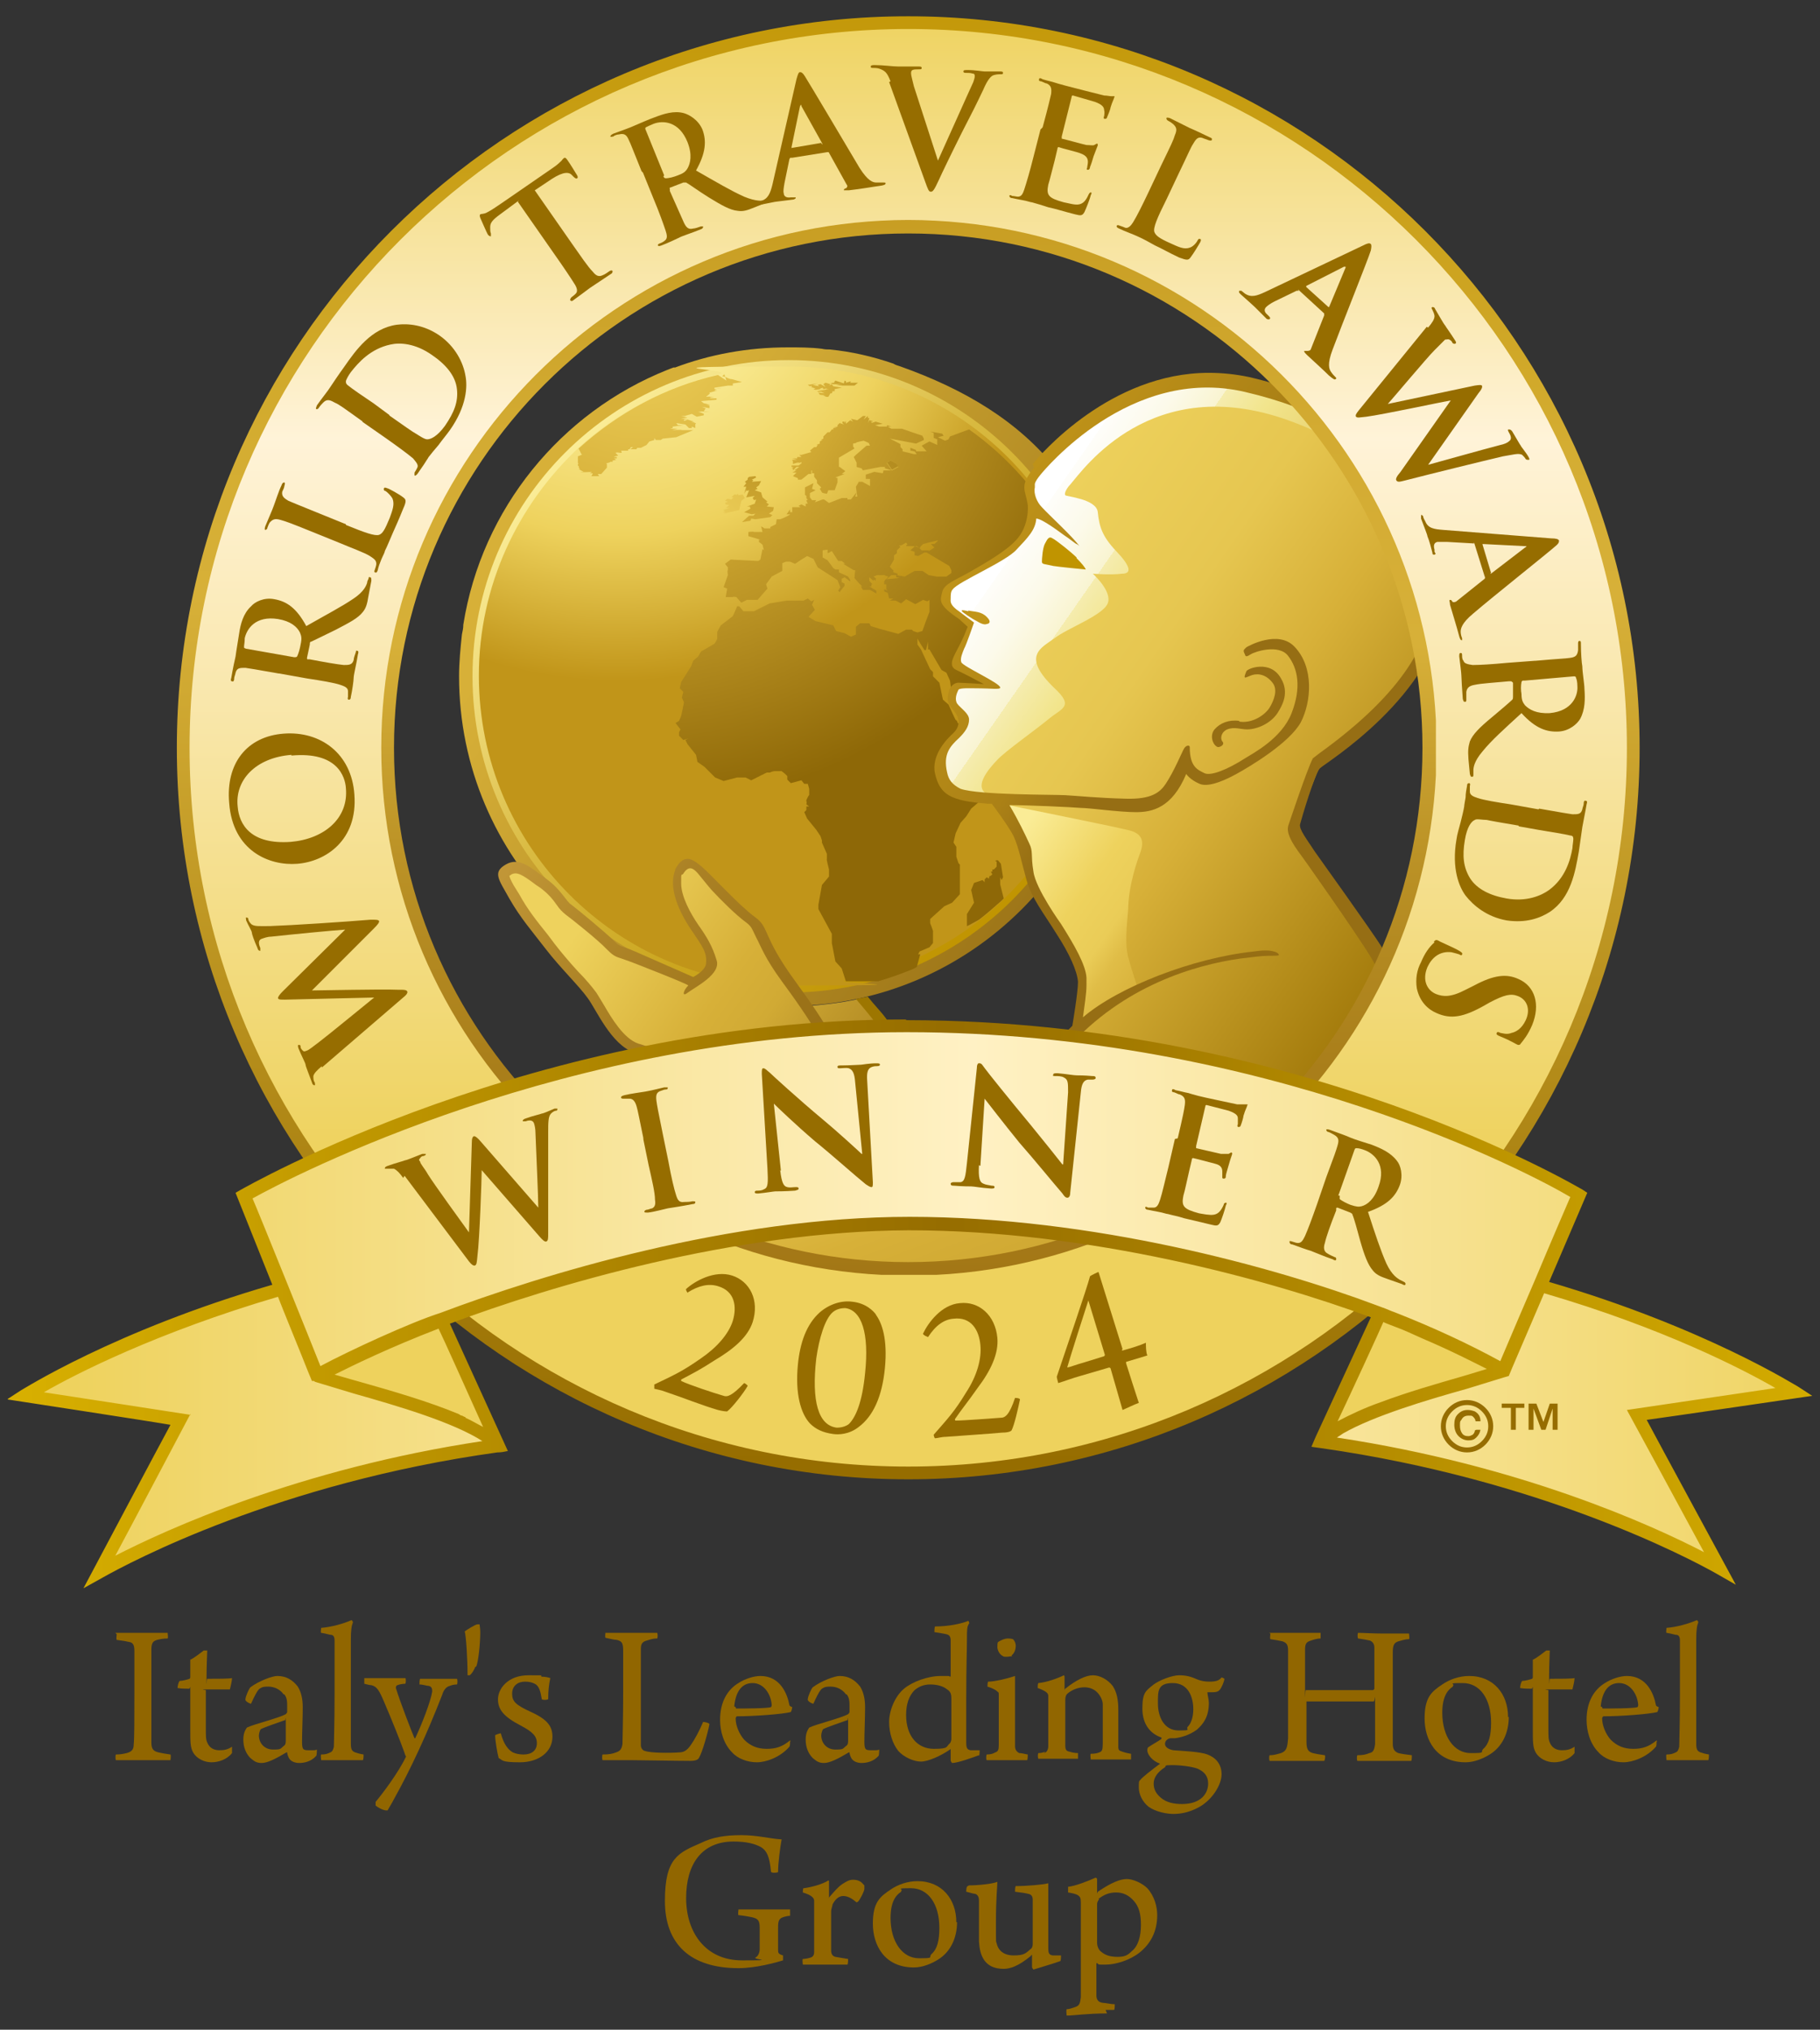 <?xml version="1.0" encoding="UTF-8"?>
<svg id="Livello_1" xmlns="http://www.w3.org/2000/svg" width="257.3" height="286.9" version="1.1" xmlns:xlink="http://www.w3.org/1999/xlink" viewBox="0 0 257.3 286.9">
  <rect x="0" y="0" width="257.3" height="286.9" fill="#333333" stroke="none"/>
  <!-- Generator: Adobe Illustrator 29.0.0, SVG Export Plug-In . SVG Version: 2.1.0 Build 186)  -->
  <defs>
    <style>
      .st0 {
        fill: #916600;
      }

      .st1 {
        clip-path: url(#clippath-21);
      }

      .st2 {
        fill: url(#Sfumatura_senza_nome_5);
      }

      .st3 {
        clip-path: url(#clippath-6);
      }

      .st4 {
        clip-path: url(#clippath-7);
      }

      .st5 {
        clip-path: url(#clippath-17);
      }

      .st6 {
        clip-path: url(#clippath-15);
      }

      .st7 {
        fill: url(#Sfumatura_senza_nome_3);
      }

      .st8 {
        clip-path: url(#clippath-18);
      }

      .st9 {
        fill: url(#Sfumatura_senza_nome_2);
      }

      .st10 {
        clip-path: url(#clippath-4);
      }

      .st11 {
        fill: url(#Sfumatura_senza_nome_8);
      }

      .st12 {
        fill: #eed25d;
      }

      .st13 {
        clip-path: url(#clippath-22);
      }

      .st14 {
        clip-path: url(#clippath-23);
      }

      .st15 {
        fill: #966e14;
      }

      .st16 {
        clip-path: url(#clippath-9);
      }

      .st17 {
        clip-path: url(#clippath-10);
      }

      .st18 {
        fill: url(#Sfumatura_senza_nome_21);
      }

      .st19 {
        fill: url(#Sfumatura_senza_nome_18);
      }

      .st20 {
        fill: url(#Sfumatura_senza_nome_6);
      }

      .st21 {
        clip-path: url(#clippath-25);
      }

      .st22 {
        fill: url(#Sfumatura_senza_nome_16);
      }

      .st23 {
        clip-path: url(#clippath-27);
      }

      .st24 {
        fill: url(#Sfumatura_senza_nome_25);
      }

      .st25 {
        clip-path: url(#clippath-11);
      }

      .st26 {
        fill: #c09400;
      }

      .st27 {
        fill: none;
      }

      .st28 {
        fill: url(#Sfumatura_senza_nome_17);
      }

      .st29 {
        fill: url(#Sfumatura_senza_nome_19);
      }

      .st30 {
        fill: url(#Sfumatura_senza_nome_23);
      }

      .st31 {
        clip-path: url(#clippath-28);
      }

      .st32 {
        fill: url(#Sfumatura_senza_nome_20);
      }

      .st33 {
        fill: url(#Sfumatura_senza_nome_13);
      }

      .st34 {
        clip-path: url(#clippath-1);
      }

      .st35 {
        fill: url(#Sfumatura_senza_nome_10);
      }

      .st36 {
        fill: url(#Sfumatura_senza_nome_9);
      }

      .st37 {
        clip-path: url(#clippath-5);
      }

      .st38 {
        clip-path: url(#clippath-20);
      }

      .st39 {
        clip-path: url(#clippath-8);
      }

      .st40 {
        fill: #9d7600;
      }

      .st41 {
        fill: url(#Sfumatura_senza_nome_11);
      }

      .st42 {
        fill: #c19519;
      }

      .st43 {
        clip-path: url(#clippath-3);
      }

      .st44 {
        clip-path: url(#clippath-26);
      }

      .st45 {
        clip-path: url(#clippath-12);
      }

      .st46 {
        clip-path: url(#clippath-14);
      }

      .st47 {
        fill: url(#Sfumatura_senza_nome_14);
      }

      .st48 {
        clip-path: url(#clippath-30);
      }

      .st49 {
        clip-path: url(#clippath-19);
      }

      .st50 {
        fill: #966d00;
      }

      .st51 {
        fill: url(#Sfumatura_senza_nome);
      }

      .st52 {
        fill: url(#Sfumatura_senza_nome_15);
      }

      .st53 {
        fill: url(#Sfumatura_senza_nome_7);
      }

      .st54 {
        clip-path: url(#clippath-16);
      }

      .st55 {
        clip-path: url(#clippath-2);
      }

      .st56 {
        fill: url(#Sfumatura_senza_nome_24);
      }

      .st57 {
        clip-path: url(#clippath-29);
      }

      .st58 {
        clip-path: url(#clippath-13);
      }

      .st59 {
        clip-path: url(#clippath-24);
      }

      .st60 {
        fill: url(#Sfumatura_senza_nome_4);
      }

      .st61 {
        clip-path: url(#clippath);
      }

      .st62 {
        fill: url(#Sfumatura_senza_nome_22);
      }

      .st63 {
        fill: url(#Sfumatura_senza_nome_12);
      }
    </style>
    <clipPath id="clippath">
      <rect class="st27" x="1.1" y="2.3" width="255.1" height="222.2"/>
    </clipPath>
    <clipPath id="clippath-1">
      <path class="st27" d="M95.4,51.9c-.4.1-.8.3-1.1.4-15,6-26.2,19.6-28.8,36,0,.5-.1.9-.2,1.4-.2,1.9-.4,3.9-.4,5.9,0,25.7,20.9,46.6,46.6,46.6s46.6-20.9,46.6-46.6-12.8-37.4-30.8-43.8c-.3-.1-.7-.2-1-.4-2.9-1-5.9-1.7-9-2-.3,0-.7,0-1.1-.1-1.6-.2-3.2-.2-4.8-.2-5.7,0-11.1,1-16.1,2.9"/>
    </clipPath>
    <linearGradient id="Sfumatura_senza_nome" data-name="Sfumatura senza nome" x1="-170.7" y1="844.4" x2="-169.7" y2="844.4" gradientTransform="translate(-78619.2 15968.3) rotate(90) scale(93.2 -93.2)" gradientUnits="userSpaceOnUse">
      <stop offset="0" stop-color="#d7b038"/>
      <stop offset="1" stop-color="#966e14"/>
    </linearGradient>
    <clipPath id="clippath-2">
      <path class="st27" d="M66.8,95.6c0,24.7,20,44.7,44.7,44.7s44.7-20,44.7-44.7-20-44.7-44.7-44.7-44.7,20-44.7,44.7"/>
    </clipPath>
    <linearGradient id="Sfumatura_senza_nome_2" data-name="Sfumatura senza nome 2" x1="-171.2" y1="844.1" x2="-170.2" y2="844.1" gradientTransform="translate(-75348.3 15357.5) rotate(90) scale(89.4 -89.4)" gradientUnits="userSpaceOnUse">
      <stop offset="0" stop-color="#faec96"/>
      <stop offset=".2" stop-color="#ecd672"/>
      <stop offset=".4" stop-color="#d9ba41"/>
      <stop offset=".7" stop-color="#cba51d"/>
      <stop offset=".9" stop-color="#c39807"/>
      <stop offset="1" stop-color="#c09400"/>
    </linearGradient>
    <clipPath id="clippath-3">
      <path class="st27" d="M101.6,52.9h0c-7.5,1.7-14.2,5.3-19.7,10.3h0c-8.7,8.1-14.2,19.6-14.2,32.3,0,24.2,19.6,43.8,43.8,43.8s5.4-.3,8-.7c.1,0,.4,0,.8-.1,2.5-.5,5-1.2,7.3-2.2.5-.2,1.1-.4,1.6-.7h0c4.6-2,8.8-4.8,12.4-8.2.2-.2.3-.3.3-.3h0c8.3-8,13.4-19.2,13.4-31.5,0-24.2-19.6-43.8-43.8-43.8s-6.7.4-9.9,1.1"/>
    </clipPath>
    <radialGradient id="Sfumatura_senza_nome_3" data-name="Sfumatura senza nome 3" cx="-169" cy="846" fx="-169" fy="846" r="1" gradientTransform="translate(11697.6 58154.8) scale(68.7 -68.7)" gradientUnits="userSpaceOnUse">
      <stop offset="0" stop-color="#fff"/>
      <stop offset="0" stop-color="#fff"/>
      <stop offset="0" stop-color="#fefef9"/>
      <stop offset=".1" stop-color="#fefbea"/>
      <stop offset=".2" stop-color="#fcf6d1"/>
      <stop offset=".3" stop-color="#fbf0ae"/>
      <stop offset=".3" stop-color="#faec96"/>
      <stop offset=".6" stop-color="#eed25d"/>
      <stop offset=".9" stop-color="#c19519"/>
      <stop offset="1" stop-color="#c19519"/>
    </radialGradient>
    <clipPath id="clippath-4">
      <polygon class="st27" points="105.9 67.4 105.7 67.6 105.7 67.8 105.3 68.1 105.5 68.3 105.1 68.8 105.5 68.8 105.2 69.8 105.6 69.1 105.5 69.4 105.9 69.3 105.5 70.3 106.7 70.1 106.4 70.4 106.6 70.7 106.9 70.6 106.7 71.2 105.6 71.6 106 71.6 106.1 71.9 105.2 72.4 106.3 72.7 106.8 72.6 106.5 72.9 105.9 72.9 104.9 73.8 106.1 73.6 106.2 73.3 106.8 73.4 108.9 73.1 109.2 72.8 108.7 72.6 109.3 72.2 109.4 71.7 108.4 71.6 108.7 71.3 108.3 71 108.5 70.9 107.8 70.3 107.6 69.6 106.7 69.3 107.1 69.1 106.9 68.9 107.3 68.6 107.6 68 106.3 68.1 106.5 67.9 106.3 67.8 106.9 67.5 106.8 67.3 105.9 67.4"/>
    </clipPath>
    <radialGradient id="Sfumatura_senza_nome_4" data-name="Sfumatura senza nome 4" cx="-169" cy="846" fx="-169" fy="846" r="1" gradientTransform="translate(11627.7 57800.7) scale(68.2 -68.2)" gradientUnits="userSpaceOnUse">
      <stop offset="0" stop-color="#eed25d"/>
      <stop offset=".2" stop-color="#e3c14b"/>
      <stop offset=".4" stop-color="#d7b038"/>
      <stop offset=".5" stop-color="#c9a22e"/>
      <stop offset=".8" stop-color="#a67f17"/>
      <stop offset="1" stop-color="#8e6807"/>
      <stop offset="1" stop-color="#8e6807"/>
    </radialGradient>
    <clipPath id="clippath-5">
      <polygon class="st27" points="104.1 70 104.1 69.9 103.8 69.9 103.4 70.3 103.7 70.3 103.4 70.6 102.8 70.5 102.5 70.8 102.9 70.9 102.5 71.1 102.6 71.3 103.1 71.4 102.6 71.8 103.2 71.8 102.2 72.1 102.5 72.2 102.2 72.4 102.6 72.4 102.3 72.6 104.5 72.1 104.8 70.8 105.3 70.4 105 69.9 104.4 70 104.3 69.8 104.1 70"/>
    </clipPath>
    <radialGradient id="Sfumatura_senza_nome_5" data-name="Sfumatura senza nome 5" cx="-169" cy="846" fx="-169" fy="846" r="1" gradientTransform="translate(11639.4 57859.3) scale(68.3 -68.3)" gradientUnits="userSpaceOnUse">
      <stop offset="0" stop-color="#eed25d"/>
      <stop offset=".2" stop-color="#e3c14b"/>
      <stop offset=".4" stop-color="#d7b038"/>
      <stop offset=".5" stop-color="#c9a22e"/>
      <stop offset=".8" stop-color="#a67f17"/>
      <stop offset="1" stop-color="#8e6807"/>
      <stop offset="1" stop-color="#8e6807"/>
    </radialGradient>
    <clipPath id="clippath-6">
      <path class="st27" d="M102.4,52.9l.3.9-1.2-.8c-7.5,1.7-14.2,5.4-19.7,10.4l.4.8h.3c0,0-.2,0-.2,0h0c0,.1-.6.3-.6.3,0,0-.2.2-.2.3v.6c0,0,.3.1.3.1l-.2.2.3.3h-.2c0,0,.4,0,.4,0h-.3c0,.1.2.3.2.3h-.2c0,0,.5,0,.5,0h-.5c0,0,.7.4.7.4h-.4c0,.1,1.6,0,1.6,0l-.3.2h.4c0,.1-.2.4-.2.4h.2c0,0,.9,0,.9,0l-.2-.3h.5s.8-.9.8-.9v-.5c0,0-.1-.1-.1-.1l.7-.2h-.2c0-.1.4,0,.4,0v-.2s.5-.1.5-.1l-.3-.2h.4c0,0,0-.2,0-.2h-.4c0-.1.6-.2.6-.2l-.4-.4h.1c0-.1.5,0,.5,0h.3c0-.1-.1-.3-.1-.3h.3c0,0,.7,0,.7,0v-.2h.2l.2-.3h.3c0,0-.4.3-.4.3h.2c0,0,0,0,0,0h.6c0,.1.2-.2.2-.2h.5s.8-.4.8-.4l.4-.5.7-.2v-.4c-.1,0,.2.4.2.4h.7s.3-.2.3-.2l1.9-.2,2.4-1h-1.6c0-.1-1.4,0-1.4,0l.8-.2h-1.1s.4-.1.4-.1v-.2s1.5-.2,1.5-.2h-.8c0-.1-.2-.3-.2-.3h0c0,0,1.3.2,1.3.2l.5.5h.4v-.2c0,0,.5.2.5.2v-.4c-.1,0,.1-.3.1-.3h-.5c0,.1.4-.1.4-.1h-.6c0,0,.4-.1.4-.1l-.9-.3-.5.2v-.2c0,0,.5-.1.5-.1h-1s1-.2,1-.2l-.9-.2h.5s1-.3,1-.3l.7.4,1-.2v-.2c.1,0-.8-.3-.8-.3h.3c0-.1,1.4,0,1.4,0h-.9c0-.1.2-.4.2-.4h-.4.5c0-.1-.6-.3-.6-.3l1.1.2v-.4c.1,0-.5-.1-.5-.1h.6c0,0-.9-.2-.9-.2l-.4-.3,2.2-.2v-.2h-1s.2-.1.2-.1h-.1c0,0,.6-.1.6-.1h-.6c0-.1-.6,0-.6,0l.6-.5h-.1s0-.1,0-.1l1.1-.3h-.4c0,0,.2-.2.2-.2l1-.2-1.2.2v-.2s1.9-.3,1.9-.3h-2.2,2.9c0-.1,0-.3,0-.3l1.3-.2-1.4-.4s0,0,0,0c-.2,0-.5-.1-.7-.2-.2-.1-.4-.2-.7-.2s0,0,0,0"/>
    </clipPath>
    <radialGradient id="Sfumatura_senza_nome_6" data-name="Sfumatura senza nome 6" cx="-169" cy="846" fx="-169" fy="846" r="1" gradientTransform="translate(11633 57827.1) scale(68.3 -68.3)" gradientUnits="userSpaceOnUse">
      <stop offset="0" stop-color="#eed25d"/>
      <stop offset=".2" stop-color="#e3c14b"/>
      <stop offset=".4" stop-color="#d7b038"/>
      <stop offset=".5" stop-color="#c9a22e"/>
      <stop offset=".8" stop-color="#a67f17"/>
      <stop offset="1" stop-color="#8e6807"/>
      <stop offset="1" stop-color="#8e6807"/>
    </radialGradient>
    <clipPath id="clippath-7">
      <polygon class="st27" points="119.3 54.2 118.1 53.8 118 53.9 118.2 54 117.9 53.9 118 54.1 117.2 54.1 117.8 54.1 117.4 54.2 117.8 54.3 119.1 54.3 118.2 54.4 120.1 54.6 120.8 54.5 121.3 54.1 120.2 54.1 120.3 53.9 119.6 54.1 119.6 53.9 119.4 53.8 119.3 54.2"/>
    </clipPath>
    <radialGradient id="Sfumatura_senza_nome_7" data-name="Sfumatura senza nome 7" cx="-169" cy="846" fx="-169" fy="846" r="1" gradientTransform="translate(11639.8 57861) scale(68.3 -68.3)" gradientUnits="userSpaceOnUse">
      <stop offset="0" stop-color="#eed25d"/>
      <stop offset=".2" stop-color="#e3c14b"/>
      <stop offset=".4" stop-color="#d7b038"/>
      <stop offset=".5" stop-color="#c9a22e"/>
      <stop offset=".8" stop-color="#a67f17"/>
      <stop offset="1" stop-color="#8e6807"/>
      <stop offset="1" stop-color="#8e6807"/>
    </radialGradient>
    <clipPath id="clippath-8">
      <polygon class="st27" points="116.4 54.3 116.7 54.7 116 54.3 115.6 54.4 115.8 54.6 114.9 54.4 115.6 54.2 114.2 54.4 114.5 54.6 114.8 54.5 114.7 54.7 115 54.8 114.5 54.7 115.3 54.9 115 55 115.3 55.1 116 55 115.9 55 116 54.9 116.3 54.8 116.4 55 116.9 54.9 116.8 55 117.2 55 115.5 55.3 115.7 55.4 117 55.3 116.1 55.4 116.6 55.6 115.7 55.5 115.9 55.8 116.8 55.9 116.4 55.9 116.8 56.1 117.1 56.1 117.4 55.6 117.4 55.6 117.6 55.6 117.7 55.3 118 55.3 118 55 119 54.8 117.8 54.6 117.6 54.3 117.2 54.5 117.4 54.3 116.7 54.1 116.4 54.3"/>
    </clipPath>
    <radialGradient id="Sfumatura_senza_nome_8" data-name="Sfumatura senza nome 8" cx="-169" cy="846" fx="-169" fy="846" r="1" gradientTransform="translate(11633.2 57828.2) scale(68.3 -68.3)" gradientUnits="userSpaceOnUse">
      <stop offset="0" stop-color="#eed25d"/>
      <stop offset=".2" stop-color="#e3c14b"/>
      <stop offset=".4" stop-color="#d7b038"/>
      <stop offset=".5" stop-color="#c9a22e"/>
      <stop offset=".8" stop-color="#a67f17"/>
      <stop offset="1" stop-color="#8e6807"/>
      <stop offset="1" stop-color="#8e6807"/>
    </radialGradient>
    <clipPath id="clippath-9">
      <path class="st27" d="M140.9,121.8v.7l-.4.4h-.2c0-.1,0,.3,0,.3h-.2c0,.1.2.4.2.4l-.4.3v-.2c0,0-.1.5-.1.5l-.3-.2-.3.3v.4c0,0-.3-.3-.3-.3l-1.2.4-.4,1,.4,1.8-1,1.6v1.7c.1,0,1.7-.9,1.7-.9,1.2-.9,2.5-2.1,3.2-2.7.1-.1.2-.2.3-.3l-.5-2v-1l.2.4.2-.4-.3-1.9-.5-.6-.3.2Z"/>
    </clipPath>
    <radialGradient id="Sfumatura_senza_nome_9" data-name="Sfumatura senza nome 9" cx="-169" cy="846" fx="-169" fy="846" r="1" gradientTransform="translate(11636.3 57844) scale(68.3 -68.3)" gradientUnits="userSpaceOnUse">
      <stop offset="0" stop-color="#eed25d"/>
      <stop offset=".2" stop-color="#e3c14b"/>
      <stop offset=".4" stop-color="#d7b038"/>
      <stop offset=".5" stop-color="#c9a22e"/>
      <stop offset=".8" stop-color="#a67f17"/>
      <stop offset="1" stop-color="#8e6807"/>
      <stop offset="1" stop-color="#8e6807"/>
    </radialGradient>
    <clipPath id="clippath-10">
      <path class="st27" d="M125.4,65.4l.5-.3.8.4.3.5-.9.5-.7-1ZM122.9,59.1h-.2c0,0,0-.3,0-.3l-.6.5.3-.5h-.4c0,0-.8.6-.8.6l-.9-.2.3.4-.4-.2-.6.5v-.4s-.2.3-.2.3v-.2h-.3v.2s.2.2.2.2l-.6-.2-.3.3v.2c0,0-.5.1-.5.1h.5s-.6.1-.6.1v.2c0,0-.2,0-.2,0l-.3.4h.3-.6c0,0-.6.6-.6.6v.3s-.4.2-.4.2h.3s-.4.2-.4.2v.2c0,0,0-.1,0-.1v.2c-.1,0,0,0,0,0l-.5.2h.2c0,0-.2.3-.2.3h-.3s-.6.5-.6.5l.2.2-1.4.4h-.3c0,0,.3.3.3.3h-.6v.2c0,0-.7,0-.7,0l.7.2h-.7c0,.1.1.2.1.2v.4c-.1,0,.6-.2.6-.2h.3c0,.1.3-.1.3-.1v.2c0,0,0,0,0,0l-.4.3h-1s0,.2,0,.2h.3s-.3.2-.3.2h.2c0,0,0,.3,0,.3l.5-.5h.4l-.7.5h.3s-.6.3-.6.3h.6l-.5.5.7.3v.2s.5,0,.5,0l1-.8h.4s0-.5,0-.5h.1c0,.1,0-.1,0-.1v.5s.3,0,.3,0v.5l.4.5v.4s.6.6.6.6l-.2.2.3.5h0c0,.1.7.2.7.2l.2-.5h.9c0,0,.4-1.1.4-1.1v-.6s-.1,0-.1,0h.2s-.4-.1-.4-.1l1.3-.5h-.4c0,0,.5-.4.5-.4l-.8-.6h-.1c0,.1,0-1.3,0-1.3l.5-.3,1.7-1-.2-.3v-.4c.1,0,.5-.1.5-.1h-.1c0-.1,1.1-.3,1.1-.3l.7.3.2.4h-.5c0,0-1.5,1.3-1.5,1.3l-.3.3.4.8v.6c-.1,0,.7.2.7.2l.2.3h-.1c0,0,2.6-.5,2.6-.5h.6c0,0,0,.2,0,.2l1,.3h-1.2c0,.1-.1.4-.1.4l-1.2-.2-1.2.4v.6h.6v1c0,0-1.1-.6-1.1-.6h-.5c0,.1-.4.7-.4.7l.2,1.4h-.3c0,0,.2-.6.2-.6l-.8,1h-.5c0,.1,0-.2,0-.2h-.8l-1.8.7-.7-.5h-.3c0,0,.1,0,.1,0l-1.1.4.2-.3h-.6s-.3-.4-.3-.4v-.6s.8-.4.8-.4l-.5-.2.2-.8-1.2.6v1c-.1,0,.2.2.2.2v.3l.2.3h-.2c0,.1.2.5.2.5h-.3s0,.4,0,.4l-.6-.3-.4.2.3.2h-.2s-1,0-1,0v.7c0,0-.3,0-.3,0v-.4l-.5.7h.5c0,.1-.9.5-.9.5l-.5.2h-.5c0,.1-.1.7-.1.7l-.8.4v.2c.1,0-.8,0-.8,0l-.5-.3.2.8h-1.2c0-.1-.8,0-.8,0v.6c.1,0,1.7.5,1.7.5h-.2v.3l.5.4.2.8-.2-.2-.3,1.5-.3.2-3.9-.2-.8.6.4.5v.4c-.1,0,0,.7,0,.7l-.6,1.7.5.2-.2,1.2h1c0-.1.5,0,.5,0l.7.8.8-.4h1.5c0,0,1.4-1.6,1.4-1.6l-.2-.6.8-1.1,1.5-.8v-.5s0-.6,0-.6l.5-.2h.6c0,0,.7.3.7.3l.9-.6.8-.5.9.4.6,1.2,2.8,1.8.4,1-.3.5.2.2.7-.9v-.3s-.4-.2-.4-.2v-.5c.1,0,.4-.2.4-.2l.8.6v-.2s-.3-.5-.3-.5l-1.3-.6v-.4s-.5,0-.5,0l-.3-.2-.8-1.1-.7-.4v-1c-.1,0,.7-.1.7-.1v.5c.1,0,.6-.3.6-.3l.9,1.4h.5c0,0,.5.4.5.4h-.3l1.5.9h.2c0,0-.1,1.1-.1,1.1l.5.6.6.6h-.2c0,0,.3.5.3.5h1l.9.5v-.4s-1-.6-1-.6h.3s0-.3,0-.3h.2c0,.1-.5-.5-.5-.5v-.5l.6.5v-.2c0,0,.3.2.3.2v-.4c0,0,.2.2.2.2l-.5-.4.5-.2h1.1c0,.1.5.2.5.2l-.4.5.8-.7h.9s0-.2,0-.2l-.6-.2v-.3c-.1,0-.5-.5-.5-.5l.6-1v-1c0,0,0,.4,0,.4l.4-.3v-.4c0,0,.5-.5.5-.5l-.2-.2h.2c0,.1.8-.4.8-.4l.2.3h-.4.3s-.1.2-.1.2h1.2c0,.1-.6.6-.6.6l.6.2v.5c0,0,.5.1.5.1l.9-.5h.6s0-.3,0-.3h-1c0,0-.4-.4-.4-.4l-.6-.2h.3c0,0,.5.3.5.3v-.5c0,0,0,.3,0,.3l.4-.4,2-.5h.1c0,.1-.5.5-.5.5h-.5l.5.5-1.1.7,3.2,1.9.3.6v.4s-.7.5-.7.5h-1.4s-1.1-.2-1.1-.2l-.9-.6h-1.1s-1.4.8-1.4.8l-1.2-.2v.3c0,0,.5.1.5.1l-2,.2-.2.3v.4c-.1,0,.3,0,.3,0v.7l.2.2-.5-.2v.3s.5.2.5.2l.2.8h.6s-.5.3-.5.3h.7c0-.1.9.4.9.4l.7-.6,1.3.7,1.1-.6.6.2.3-.2v1.7c0,0-.5,1.3-.5,1.3l-.5,1.4-.7.2-.6-.2-.2-.2h-.8s-1.1.6-1.1.6l-2.6-.7-1.3-.4-.2-.4h-1.3c0,0-.6.5-.6.5v1.1s-.7.3-.7.3l-.9-.5-1.2-.3-.4-.8-2.5-.6-1-.6.9-1-.4-.7.3-.7-.4.2-.5-.4-.6.3h-2.4c0,0-2.4.4-2.4.4l-2.2,1.1h-1.5c0,0-.6-.7-.6-.7h-.3c0,.1-.6,1.4-.6,1.4l-1.7,1.3-.5.9v1s-.2.4-.2.4l-.2.3-1.9,1.1-.4.7-.7.6-.3.8-1.4,2.2-.2.9.5.5-.2.8.3.7-.4,1.9-.3.7-.5.3.7.9-.2.4v.5l.6.6.7-.2-.4.2.3.6,1.2,1.5.2,1,1,.7,1.5,1.5,1.2.5,1.9-.5h1.2s.8.4.8.4l2.2-1.1h.5c0-.1.6-.2.6-.2h1s.5.4.5.4l.3.3v.5l.5.5,1.5-.4.4.5h.5c0,0,.2.7.2.7v.9c-.1,0-.4.7-.4.7v.2c.1,0,0,.4,0,.4l.4.3h-.4c0,0,0,.5,0,.5l-.3.3.4.9,1.3,1.6.6.9.2.6v.3s.7,1.6.7,1.6v.7c-.1,0,.3,1.5.3,1.5v1c0,0-1,1.2-1,1.2l-.5,2.8v.6s1.9,3.5,1.9,3.5v1.3l.5,2.6.9,1,.9,2.8s0,0,0,0c.3,0,.5,0,.8-.1,1.4-.3,4.2-1,7.3-2.2.5-.2,1.1-.4,1.6-.7l.5-1.8h-.3c0,0,.2-.4.2-.4l1.4-.6.5-.6v-1.6c.1,0-.4-1.2-.4-1.2v-.6s2-1.8,2-1.8l1.1-.5,1.1-1.2v-4.1c.1,0-.2-.3-.2-.3l-.3-.9v-1.4c0,0-.4-.6-.4-.6l.3-1.3.7-1.5.8-.9.7-1.1,2.2-1.9,1.3-1.5.8-1.3.8-2,.5-1.6h.3s-.2-.1-.2-.1v-1.1c0,0-.3-.1-.3-.1l-1,.4-3.3.8-.8-.9h-.5c0,0,.5-.5.5-.5l-.2-.6-1.3-1.4-.7-.3-.2-.5v.2c-.1,0-1.1-2.3-1.1-2.3l-.8-.7-.5-2.4-.9-.9v-.6c-.1,0,0,0,0,0l-.4-.4-1.3-2.8-.5-.7v-.9c-.1,0,1,1.7,1,1.7h.2c0,0,.3-1.2.3-1.2h0v1.1c-.1,0,.2,0,.2,0l1.7,2.9.7.4.5,1.1.2,1.4,1.1.9,1.3,2.5v.9l.7,2.1h1l.6-.5,2-.5.5-.5,1.8-.7v-.5s.5-.3.5-.3l1.3-.3.4-.7h.5c0-.1.2-.7.2-.7l.7-.3v-1.1s.4,0,.4,0l.7-1.6-.8-.9-1.3-.5-.4-.6v-.6c0,0,0-.5,0-.5l-.2.2-1.3,1.6h-1.4s-.4-.2-.4-.2v-.3s0-1,0-1l-.3-.2-.2,1.1-.5-.8v-.7c-.1,0-1.4-1.5-1.4-1.5l-.5-.6.4-.3-.2-.2h.4s.1-.5.1-.5l.5.5h.3c0-.1,1.2,1.7,1.2,1.7l1.6.9h.7c0,.1,1.2-.4,1.2-.4l.3.2.5,1,2.9.4h2.3c0,0,1-.1,1-.1l.8,1.1h.4c0,0,.7.8.7.8h.8c-.2-14.6-7.4-27.4-18.4-35.2l-2.7,1-.2.4-.5.2-1-.5.8-.2-.2-.3-1.7-.3.5.2v.7s.5.2.5.2v.8s-1.1-.5-1.1-.5l-1.1.6.7.8h-1.5c0,0,0-.2,0-.2l-.8-.3v.4s.6.1.6.1l.3.4h-.4c0,0-1.6-.4-1.6-.4v-.3s-.3-.3-.3-.3v-.4c.1,0-1.5-.8-1.5-.8l3.7.7,1.1-.5v-.2s-.2-.4-.2-.4l-2.9-1h-1.5c0,0-.5-.3-.5-.3h.5c0,0-.6-.2-.6-.2v.2c0,0-.5,0-.5,0h-.7c0,0,.1,0,.1,0l-.6-.2,1.1-.2-1-.3-.6.2h.1c0,0-.2-.2-.2-.2h.3c0-.1-.5-.2-.5-.2l-.2.4Z"/>
    </clipPath>
    <radialGradient id="Sfumatura_senza_nome_10" data-name="Sfumatura senza nome 10" cx="-169" cy="846" fx="-169" fy="846" r="1" gradientTransform="translate(11633 57827.4) scale(68.3 -68.3)" gradientUnits="userSpaceOnUse">
      <stop offset="0" stop-color="#eed25d"/>
      <stop offset=".2" stop-color="#e3c14b"/>
      <stop offset=".4" stop-color="#d7b038"/>
      <stop offset=".5" stop-color="#c9a22e"/>
      <stop offset=".8" stop-color="#a67f17"/>
      <stop offset="1" stop-color="#8e6807"/>
      <stop offset="1" stop-color="#8e6807"/>
    </radialGradient>
    <clipPath id="clippath-11">
      <polygon class="st27" points="125.4 65.4 126.1 66.4 127 65.9 126.7 65.5 125.9 65.1 125.4 65.4"/>
    </clipPath>
    <radialGradient id="Sfumatura_senza_nome_11" data-name="Sfumatura senza nome 11" cx="-169" cy="846" fx="-169" fy="846" r="1" gradientTransform="translate(11628 57802.3) scale(68.2 -68.2)" gradientUnits="userSpaceOnUse">
      <stop offset="0" stop-color="#eed25d"/>
      <stop offset=".2" stop-color="#e3c14b"/>
      <stop offset=".4" stop-color="#d7b038"/>
      <stop offset=".5" stop-color="#c9a22e"/>
      <stop offset=".8" stop-color="#a67f17"/>
      <stop offset="1" stop-color="#8e6807"/>
      <stop offset="1" stop-color="#8e6807"/>
    </radialGradient>
    <clipPath id="clippath-12">
      <path class="st27" d="M167.7,53.9c-9.1,2.1-18.1,9.3-20.7,12.6-2.7,3.2-.4,3.3-.8,6.3-.4,2.9-4.4,6-7.6,7.8-3.2,1.8-5,2.8-4.9,4.1.1,1.3,3.3,3.7,3.3,3.7,0,0-.4,1.4-1,3.1-.6,1.7-.9,2.2-.4,2.8.5.6,4.5,2.6,4.5,2.6h-3.7c-2.4,0-2.4,2.1-1.2,3.6,1.3,1.5.8,2.3-.8,4.1-1.5,1.8-2.3,3.3-1,5.9,1.3,2.6,7.7,2.3,7.7,2.3,0,0,3.1,5.4,4.1,10,1,4.6,6.1,11.3,7.4,14.9,1.3,3.6-.8,8.2-.8,8.2-5.1,5.9-8.3,12.7-10,17.3l-.6,1.6,43.9,2.2s12.5-27.1,11.2-29.3c-1.6-2.6-9.3-13.8-9.3-13.8l-4.1-6.4,3.5-8.8c12.7-10.9,18.3-16.6,16.9-31.5-1.3-13.6-22.4-23.4-33-23.4-1,0-1.9,0-2.6.3"/>
    </clipPath>
    <linearGradient id="Sfumatura_senza_nome_12" data-name="Sfumatura senza nome 12" x1="-170.8" y1="844.5" x2="-169.8" y2="844.5" gradientTransform="translate(-75505.2 15372.5) rotate(90) scale(89.6 -89.6)" gradientUnits="userSpaceOnUse">
      <stop offset="0" stop-color="#eed25d"/>
      <stop offset="0" stop-color="#eed25d"/>
      <stop offset=".3" stop-color="#e6c650"/>
      <stop offset=".5" stop-color="#d7b038"/>
      <stop offset="1" stop-color="#966d00"/>
    </linearGradient>
    <clipPath id="clippath-13">
      <path class="st27" d="M108,160.5c.2.9-3.5,13.3-3.6,15.6l26.6,3.4,23.7-4.7-25.7-17.9s-21.4,1.7-21,3.7"/>
    </clipPath>
    <linearGradient id="Sfumatura_senza_nome_13" data-name="Sfumatura senza nome 13" x1="-172" y1="843" x2="-171" y2="843" gradientTransform="translate(-73311.7 15110.1) rotate(90) scale(87.1 -87.1)" gradientUnits="userSpaceOnUse">
      <stop offset="0" stop-color="#eed25d"/>
      <stop offset=".2" stop-color="#eed25d"/>
      <stop offset=".5" stop-color="#d7b038"/>
      <stop offset=".6" stop-color="#d1aa34"/>
      <stop offset=".7" stop-color="#c19a2c"/>
      <stop offset=".9" stop-color="#a77f1d"/>
      <stop offset="1" stop-color="#966e14"/>
      <stop offset="1" stop-color="#966e14"/>
    </linearGradient>
    <clipPath id="clippath-14">
      <path class="st27" d="M96,126.2c.6,2.6,4.2,7.4,4.6,9,.4,1.6-2.6,3.4-2.6,3.4,0,0-6.4-2.4-9.8-4-3.4-1.6-6.6-5-8.8-7.2-2.2-2.2-6-5-7.2-5s-1.6,1.6-.6,3c1,1.4,6,8.6,8,10.6,2,2,5,6.2,6.6,9,1.6,2.8,4.6,3.6,11.6,6,7,2.4,7.8,5.4,8.2,7.4.2.9,0,3.6,0,5.8l12.7,2.7h9.5c0,0-1.2-12.2-1.2-12.2,0,0-.8-6.7-1.2-7.9-.4-1.2-4-5.7-4-5.7-3.1.8-7.6,1.1-7.6,1.1,0,0-5.4-8.4-6.4-10.1-1-1.8-6.2-6.4-8.6-9-.6-.7-1.2-1-1.7-1-1.3,0-2,2.2-1.5,4.2"/>
    </clipPath>
    <linearGradient id="Sfumatura_senza_nome_14" data-name="Sfumatura senza nome 14" x1="-171.2" y1="845.1" x2="-170.2" y2="845.1" gradientTransform="translate(-60556.4 12400.1) rotate(90) scale(71.8 -71.8)" gradientUnits="userSpaceOnUse">
      <stop offset="0" stop-color="#eed25d"/>
      <stop offset=".2" stop-color="#eed25d"/>
      <stop offset=".5" stop-color="#d7b038"/>
      <stop offset=".6" stop-color="#d1aa34"/>
      <stop offset=".7" stop-color="#c19a2c"/>
      <stop offset=".9" stop-color="#a77f1d"/>
      <stop offset="1" stop-color="#966e14"/>
      <stop offset="1" stop-color="#966e14"/>
    </linearGradient>
    <clipPath id="clippath-15">
      <path class="st27" d="M141.7,113.7s3,5.1,3.4,7c.3,1.9.9,4.2,2.2,6.3,1.4,2.2,5.4,9.1,5.6,10.3.3,1.2-.4,8.1-.4,8.1l8.3-5.9s-.8-2.3-1.3-4.2c-.5-2-.2-4.3,0-6.8,0-2.5.8-5.5,1.6-7.7.9-2.2,0-2.9-1-3.3-1-.4-18.4-3.8-18.4-3.9Z"/>
    </clipPath>
    <linearGradient id="Sfumatura_senza_nome_15" data-name="Sfumatura senza nome 15" x1="-174.3" y1="849.4" x2="-173.3" y2="849.4" gradientTransform="translate(-25778.5 5432.5) rotate(90) scale(30.5 -30.5)" gradientUnits="userSpaceOnUse">
      <stop offset="0" stop-color="#faec96"/>
      <stop offset=".4" stop-color="#eed25d"/>
      <stop offset=".6" stop-color="#eacc57"/>
      <stop offset=".7" stop-color="#e0bd47"/>
      <stop offset=".9" stop-color="#d7b038"/>
      <stop offset="1" stop-color="#d7b038"/>
    </linearGradient>
    <clipPath id="clippath-16">
      <path class="st27" d="M149.3,64c-4.2,4-3.7,5-3.4,6.7.3,1.7,0,3.5-1.2,5.4-1.1,1.8-6.2,4.5-7.8,5.2-1.6.7-3.1,2.1-2.9,3.5.2,1.5,3.3,3.3,3.3,3.3,0,0-.9,2.2-1.7,4.1-.9,1.8-.2,1.6.3,2.1.4.4,4.7,2.5,4.7,2.5,0,0-2.3,0-3.8,0-1.6,0-1.6.2-1.8,1-.2.9.4,2.3,1,3.3.6.9,0,2.2-.8,3.1-.7.9-2.8,2.7-1.6,6,1.3,3.3,8.5,2.6,8.5,2.6-5-.2-3.5-2.9-1.1-5.4,1.1-1.2,5.5-4.3,7.3-5.8,1.8-1.5,3.6-1.7.8-4.3-4.8-4.6-1.9-5.7,0-7.1,1.8-1.4,6.8-3.2,7.5-4.9.7-1.7-2.1-4.2-2.1-4.2,0,0,2.6.2,4.1,0,1.5,0,1.2-1.1-.8-3.2-2-2.1-2.4-3.5-2.6-5.5-.2-1.9-4.5-2.2-4.6-2.4-.2-.3.3-1.1.7-1.5,1.9-2.2,11.5-16,30.8-9.1,21.8,7.8,22.1,25.3,22.1,25.3,1.1-8.4-4.6-22.9-22.8-28.5-3.9-1.2-7.4-1.7-10.5-1.7-11.5,0-18.1,6.7-21.4,9.8"/>
    </clipPath>
    <linearGradient id="Sfumatura_senza_nome_16" data-name="Sfumatura senza nome 16" x1="-171.8" y1="845.9" x2="-170.8" y2="845.9" gradientTransform="translate(-48576.6 9955.1) rotate(90) scale(57.6 -57.6)" gradientUnits="userSpaceOnUse">
      <stop offset="0" stop-color="#fff"/>
      <stop offset="0" stop-color="#fff"/>
      <stop offset="0" stop-color="#fefdf9"/>
      <stop offset=".1" stop-color="#fcfaea"/>
      <stop offset=".2" stop-color="#f9f4d1"/>
      <stop offset=".2" stop-color="#f5ecae"/>
      <stop offset=".3" stop-color="#f2e58d"/>
      <stop offset=".8" stop-color="#d7b038"/>
      <stop offset="1" stop-color="#d7b038"/>
    </linearGradient>
    <clipPath id="clippath-17">
      <path class="st27" d="M146.2,66.1c-2.2,2.7-1.2,3.1-.9,5.3,0,0,.3,2.9-1.7,5-1.5,1.6-4.5,3.3-6.6,4.5-2.1,1.2-3.5,1.6-3.8,2.8-.3,1.2-.6,1.8,2.4,3.8l1.2,1.1c-.4,1-.4,1.1-1.2,2.7-.7,1.4-1.7,2.8-.4,3.4,1.3.6,3.9,2,3.9,2,0,0-3.1-.2-3.6-.2s-1.2.4-1.4,1.4c-.2.9-.3,1.3.7,2.5,1,1.2.9,2.3,0,3.2-1,.9-3.2,3.2-2.6,5.8.7,2.9,2.1,3.8,7.4,4.2.2,0,.4,0,.6,0,.1.1,2.4,3.2,3.1,4.6.7,1.5,1.1,3.6,1.8,6.1.7,2.6,2.4,4.7,4.2,7.6,1.9,2.9,3,5.4,3.1,6.9,0,1.4-.7,5.6-.8,6.2-.3.3-.7.7-1,1-.3.3-1.1,1.1-1.5,1.6-4,4.9-6.8,10.4-8.6,14.8-.2.5-1,2.6-1.1,3h1l2-.5c.2-.5.9-2.7,1-2.8,2.3-5.8,4.4-10.3,7.5-13.9,7.9-8.9,18.1-11.8,24.4-12.7,1.6-.2,3.1-.4,4.1-.4.1,0,.2,0,.3,0,.5,0,1.1,0,1.1-.1,0-.3-.6-.5-.7-.5-.6-.2-1.6-.2-2.9,0-8.5.9-19.1,5-24.1,9.3.2-1.5.5-3.4.5-4.5s0-1,0-1.1c-.1-1.8-1.7-4.6-3.6-7.6,0,0-3.6-5-3.9-7.4-.4-2.4,0-2.8-.6-4-.6-1.3-1.5-3.2-2.8-5.4,2.5,0,9.1.3,10.1.4,1.2,0,5.5.6,7.8.6s5.1-.6,7.1-5.4c0,0,.5.8,1.9,1.4,1.4.6,4.1-.8,5.2-1.4,2-1.1,7.5-4.4,9.1-7.3,1.5-2.9,1.9-7.8-.9-10.7-2.3-2.4-6.5-.1-6.8.1-.4.4-.5.4-.2,1,.1.4.3.3.8,0,.6-.4,4-1.5,5.3.2,1.4,1.8,1.9,4.5.5,8.1-1.4,3.6-5.5,5.7-6.6,6.4-2.5,1.6-4.8,2.5-5.7,2.1-1-.5-2.1-.9-2.1-3.7,0-.3-.5-.3-.8.2-.3.5-1.4,3.2-2.6,5-.8,1.2-2,2.2-5.6,2.1-4-.1-6.8-.4-8.6-.5-1.7-.1-12.2,0-14.8-.9-1.2-.6-1.7-1.3-1.9-2.3-.6-2.6.4-3.7,1.7-4.9.8-.8,1.4-1.6,1.4-2.6s-1.7-1.9-1.8-2.5c-.2-.6.1-1.3.3-1.7.2-.3,1.7-.2,3.1-.2,1.4,0,2.8.2,2.8-.1.1-.6-5.3-3-5.5-3.6-.2-.5.2-1.4.4-1.9.3-.5,1.4-3.7,1.4-3.7,0,0-1.9-1.4-2-1.5-1.5-1-1.3-1.5-1.3-1.9,0-.5,0-1,.3-1.3.8-1.1,7.5-3.9,9-5.6,1.6-1.7,2.7-2.8,2.8-4.4.8,0,3.3,1.9,4,2.4.5.3,1.6,1.2,1.7,1.2.1,0,.4.3.4.3-.8-1.2-4.4-4.5-5.3-5.5-.7-.7-1.2-1.9-1-2.8,0-.2,0-.3,0-.5.1-.4.4-.8.8-1.3.5-.6,12.7-15.5,28.9-11.7,9.9,2.3,17.2,6.4,21.7,12.2,3.3,4.2,5,9.3,5,14.7s0,2.1-.2,3.1c-.6,5.1-3.5,12.1-16,21.1l-.9.7c-.8,1.5-3.4,9.3-3.4,9.3-.3.7-.2,1.7,1.3,3.8.5.6,8.3,11.7,10.3,15,2.3,3.8,6.6,14,6.6,14l1.7-2s-5.8-11.9-6.8-13.5c-1.1-1.8-9.4-13.4-9.4-13.4-1.1-1.7-2.3-3.2-2.1-3.9.2-.8,2.1-7.2,2.8-7.9.7-.7,16.4-10.2,17.9-23.5,1.5-13.3-6-26.7-27.9-31.8-1.9-.4-3.8-.6-5.7-.6-13.9,0-23.8,11.5-24.9,12.9"/>
    </clipPath>
    <linearGradient id="Sfumatura_senza_nome_17" data-name="Sfumatura senza nome 17" x1="-170.7" y1="844.4" x2="-169.7" y2="844.4" gradientTransform="translate(-78748.3 16021.7) rotate(90) scale(93.5 -93.5)" gradientUnits="userSpaceOnUse">
      <stop offset="0" stop-color="#c19519"/>
      <stop offset=".1" stop-color="#bb8f18"/>
      <stop offset=".3" stop-color="#ab8116"/>
      <stop offset=".4" stop-color="#966e14"/>
      <stop offset=".9" stop-color="#966e14"/>
      <stop offset="1" stop-color="#966e14"/>
    </linearGradient>
    <clipPath id="clippath-18">
      <path class="st27" d="M95.5,122.9c-1.1,2.5.5,6,2.2,8.5,1.7,2.5,2.3,3.3,2.1,4.9-.2,1-1.8,1.8-1.8,1.8,0,0-5.9-2.6-8.2-3.6-2.3-1-2-.5-3.1-1.6-1.1-1.1-5.1-4.4-5.9-5-.8-.5-1.4-2.1-3.6-3.7-2.2-1.6-3.8-3.1-5.7-2-1.9,1.1-1,2.1.5,4.8,1.6,2.8,3.2,4.6,5.2,7.2s4.7,5.2,5.9,6.9c1.2,1.6,3.3,6.6,6.6,7.7,3.3,1.1,12.1,4.4,13.9,6.3,1.5,1.6,2.3,1.6,1.8,8.9l1.3.5c0-1.3.2-2.9.2-3.7,0-3.6-.6-5-1.8-6.3l-.4-.4c-2.4-2.6-14-6.5-14.5-6.6-2-.7-3.7-3.5-4.8-5.4-.4-.7-.8-1.3-1.1-1.8-.6-.8-1.5-1.9-2.6-3-1.1-1.2-2.3-2.6-3.3-3.9l-.9-1.2c-1.6-2-2.9-3.6-4.1-5.8l-.5-.8c-.4-.6-.8-1.4-.9-1.8,0,0,.2-.1.3-.2.8-.4,1.5,0,3.5,1.5l.6.4c1.2.9,1.8,1.7,2.3,2.4.4.6.8,1,1.3,1.4.7.5,4.7,3.7,5.7,4.8.9.9,1.2,1.1,2.2,1.4l1.4.5s8,3.1,8,3.3c-.7.7-.9,1.6-.2,1.1,1.2-.9,4.9-2.7,4.2-4.7-.6-2-1.4-3.3-2.6-5-1.1-1.6-2.4-4-2.4-5.8s0-1,.3-1.4c.8-1.3,1.5-.7,2.1,0,.6.7,1.2,1.5,1.9,2.3,1.4,1.5,3.4,3.5,4.9,4.6.8.6.8.9,1.4,2.1.7,1.3,1.2,2.9,3.7,6.3,5.6,7.6,6.4,10,6.5,11.1.1,1.1.6,10.5.9,16.6l2.1.4c-.4-5.5-1.1-15.4-1.3-16.7-.3-2.3-1.4-4.7-6.3-11.4-4.9-6.7-3.6-7.6-5.8-9.2-2.2-1.6-6.1-5.9-7.5-7.1-.7-.6-1.4-1.1-2-1.1s-1.2.4-1.8,1.6"/>
    </clipPath>
    <linearGradient id="Sfumatura_senza_nome_18" data-name="Sfumatura senza nome 18" x1="-171.5" y1="845.4" x2="-170.5" y2="845.4" gradientTransform="translate(-55551.4 11397.3) rotate(90) scale(65.8 -65.8)" gradientUnits="userSpaceOnUse">
      <stop offset="0" stop-color="#c19637"/>
      <stop offset=".2" stop-color="#b2882a"/>
      <stop offset=".6" stop-color="#9d741a"/>
      <stop offset=".9" stop-color="#966e14"/>
      <stop offset="1" stop-color="#966e14"/>
    </linearGradient>
    <clipPath id="clippath-19">
      <rect class="st27" x="1.1" y="2.3" width="255.1" height="222.2"/>
    </clipPath>
    <clipPath id="clippath-20">
      <path class="st27" d="M54.8,105.7c0-40.7,33-73.6,73.6-73.6s73.6,33,73.6,73.6-33,73.6-73.6,73.6-73.6-33-73.6-73.6M25.9,105.7c0,56.6,45.9,102.5,102.5,102.5s102.5-45.9,102.5-102.5S185,3.2,128.4,3.2,25.9,49.1,25.9,105.7"/>
    </clipPath>
    <linearGradient id="Sfumatura_senza_nome_19" data-name="Sfumatura senza nome 19" x1="-170.4" y1="841.9" x2="-169.4" y2="841.9" gradientTransform="translate(-172475.3 34932.6) rotate(90) scale(205 -205)" gradientUnits="userSpaceOnUse">
      <stop offset="0" stop-color="#eed25d"/>
      <stop offset=".3" stop-color="#fff3d8"/>
      <stop offset=".8" stop-color="#eed25d"/>
      <stop offset="1" stop-color="#eed25d"/>
    </linearGradient>
    <clipPath id="clippath-21">
      <path class="st27" d="M26.8,105.7C26.8,49.7,72.4,4.1,128.4,4.1s101.6,45.6,101.6,101.6-45.6,101.6-101.6,101.6S26.8,161.7,26.8,105.7M25,105.7c0,57,46.4,103.4,103.4,103.4s103.4-46.4,103.4-103.4S185.4,2.3,128.4,2.3,25,48.7,25,105.7"/>
    </clipPath>
    <linearGradient id="Sfumatura_senza_nome_20" data-name="Sfumatura senza nome 20" x1="-170.4" y1="841.9" x2="-169.4" y2="841.9" gradientTransform="translate(-174015.7 35240.9) rotate(90) scale(206.8 -206.8)" gradientUnits="userSpaceOnUse">
      <stop offset="0" stop-color="#c09400"/>
      <stop offset="0" stop-color="#c4990a"/>
      <stop offset=".2" stop-color="#cea523"/>
      <stop offset=".3" stop-color="#d4ad32"/>
      <stop offset=".4" stop-color="#d7b038"/>
      <stop offset="1" stop-color="#966d00"/>
    </linearGradient>
    <clipPath id="clippath-22">
      <path class="st27" d="M55.7,105.7c0-40.1,32.6-72.7,72.7-72.7s72.7,32.6,72.7,72.7-32.6,72.7-72.7,72.7-72.7-32.6-72.7-72.7M53.9,105.7c0,41.1,33.4,74.6,74.6,74.6s74.6-33.4,74.6-74.6S169.5,31.1,128.4,31.1,53.9,64.6,53.9,105.7"/>
    </clipPath>
    <linearGradient id="Sfumatura_senza_nome_21" data-name="Sfumatura senza nome 21" x1="-170.9" y1="841.9" x2="-169.9" y2="841.9" gradientTransform="translate(-125407.6 25512.3) rotate(90) scale(149.1 -149.1)" gradientUnits="userSpaceOnUse">
      <stop offset="0" stop-color="#c19519"/>
      <stop offset="0" stop-color="#c89e23"/>
      <stop offset=".2" stop-color="#d3ab32"/>
      <stop offset=".4" stop-color="#d7b038"/>
      <stop offset=".6" stop-color="#bb9226"/>
      <stop offset=".8" stop-color="#a97e1a"/>
      <stop offset="1" stop-color="#a37716"/>
      <stop offset="1" stop-color="#a37716"/>
    </linearGradient>
    <clipPath id="clippath-23">
      <rect class="st27" x="1.1" y="2.3" width="255.1" height="222.2"/>
    </clipPath>
    <clipPath id="clippath-24">
      <path class="st27" d="M217.7,181.5l-5.1,12h0c-6.5,2.2-21.1,5.5-25.8,10h0c27.6,3.9,48.4,13.4,56.3,17.8l-11.7-21.6,22.3-3.2s-13-8.4-36-15h0Z"/>
    </clipPath>
    <linearGradient id="Sfumatura_senza_nome_22" data-name="Sfumatura senza nome 22" x1="-169" y1="843" x2="-168" y2="843" gradientTransform="translate(43121.2 215288) scale(255.1 -255.1)" gradientUnits="userSpaceOnUse">
      <stop offset="0" stop-color="#eed25d"/>
      <stop offset=".5" stop-color="#fff1c4"/>
      <stop offset="1" stop-color="#eed25d"/>
    </linearGradient>
    <clipPath id="clippath-25">
      <rect class="st27" x="1.1" y="2.3" width="255.1" height="222.2"/>
    </clipPath>
    <clipPath id="clippath-26">
      <path class="st27" d="M39.5,182c-22.9,6.6-36,15-36,15l22,3.4-11.4,21.5c7.9-4.5,28.7-14,56.3-17.9h0s0,0,0,0c-4.7-4.5-19.2-7.7-25.7-9.9h0s-4.9-12.3-4.9-12.3h-.3Z"/>
    </clipPath>
    <linearGradient id="Sfumatura_senza_nome_23" data-name="Sfumatura senza nome 23" x1="-169" y1="843" x2="-168" y2="843" gradientTransform="translate(43121.3 215289) scale(255.1 -255.1)" gradientUnits="userSpaceOnUse">
      <stop offset="0" stop-color="#eed25d"/>
      <stop offset=".5" stop-color="#fff1c4"/>
      <stop offset="1" stop-color="#eed25d"/>
    </linearGradient>
    <clipPath id="clippath-27">
      <rect class="st27" x="1.1" y="2.3" width="255.1" height="222.2"/>
    </clipPath>
    <clipPath id="clippath-28">
      <path class="st27" d="M128,145c-52.6,0-93.5,24-93.5,24l10.3,25.4s38.7-21.4,83.8-21.4c39.4,0,74,15.1,84,20.8l10.6-24.9s-39.1-23.8-94.9-23.8h-.2Z"/>
    </clipPath>
    <linearGradient id="Sfumatura_senza_nome_24" data-name="Sfumatura senza nome 24" x1="-169" y1="843" x2="-168" y2="843" gradientTransform="translate(43121.4 215257) scale(255.1 -255.1)" gradientUnits="userSpaceOnUse">
      <stop offset="0" stop-color="#eed25d"/>
      <stop offset=".5" stop-color="#fff1c4"/>
      <stop offset="1" stop-color="#eed25d"/>
    </linearGradient>
    <clipPath id="clippath-29">
      <path class="st27" d="M65.8,200.3c-.2,0-.4-.2-.5-.2-.1,0-.3-.1-.4-.2-4.3-1.8-9.5-3.3-14.1-4.6,0,0-1.8-.5-3.5-1,2.6-1.3,7.7-3.8,14.7-6.5.6,1.2,4.5,9.9,6.3,13.9-.8-.4-1.6-.9-2.5-1.3M195.6,186.9c1.2.5,2.4.9,3.5,1.4.7.3,1.3.6,2,.9,4,1.7,7.1,3.3,9.1,4.3-1.6.5-3.3,1-3.3,1-3.8,1.1-8,2.3-11.7,3.7-2.3.8-4.4,1.8-6.1,2.7,1.9-4,6-12.9,6.5-14.1M27,200s-16.8-2.6-20.8-3.2c4.5-2.6,16.1-8.5,33.1-13.5.4,1.1,3.2,7.9,4.3,10.7.3.7.5,1.2.5,1.2h0s0,0,0,0h.3c0,.1.4.2.4.2l5.3,1.6c6,1.7,13.9,4,18.1,6.7-25.9,3.9-44.7,12.5-51.9,16.2,2.2-4.1,10.6-20,10.6-20M189,203.2c.3-.2.6-.4.9-.6,4.4-2.5,11.8-4.7,17.5-6.3l5.2-1.6.7-.2h0s0,0,0,0l.5-1.2,4.5-10.5c16.8,4.9,28.2,10.8,32.7,13.4-4,.6-21,3.1-21,3.1,0,0,8.7,16,10.9,20.1-7.3-3.8-26-12.3-51.9-16.2M35.7,169.4c5.2-2.9,44.5-23.5,92.5-23.5,50.9,0,88.8,20.3,93.8,23.3-.3.7-2.6,6-4.9,11.5l-.3.7s-3.7,8.6-4.7,11c-4.4-2.4-9.3-4.7-14.9-6.9-.6-.2-1.2-.5-1.8-.7,0,0,0,0,0,0,0,0,0,0,0,0l-.8-.3h0c-14.4-5.4-40.1-12.5-66-12.5-25.4,0-51.8,8.1-66.4,13.6h0c-4.1,1.3-12.8,5.3-16.9,7.5-.7-1.8-9-22.4-9.6-23.7M128,144.1c-52.3,0-93.6,23.9-94,24.1l-.7.4,5.2,13c-22.4,6.5-35.4,14.9-35.5,14.9l-2,1.3s20.9,3.2,23.1,3.6c-1.1,2-12.3,23.1-12.3,23.1l2.7-1.5c3.9-2.2,24.9-13.4,55.8-17.7.6,0,1-.1,1.5-.2l-8.2-18c14.4-5.4,40.2-13.1,64.9-13.2,25.5,0,51,7,65.3,12.3l-7.8,16.9h0s-.6,1.4-.6,1.4c0,0,.6.1,1.4.2,30.9,4.4,51.9,15.5,55.8,17.7l2.8,1.6s-11.5-21.2-12.6-23.3c2.3-.3,23.4-3.4,23.4-3.4l-2-1.3c-.1,0-13-8.3-35.2-14.8l5.4-12.6-.6-.4c-.4-.2-39.9-23.9-95.4-24h-.2Z"/>
    </clipPath>
    <linearGradient id="Sfumatura_senza_nome_25" data-name="Sfumatura senza nome 25" x1="-169" y1="843" x2="-168" y2="843" gradientTransform="translate(43117.9 215256.3) scale(255.1 -255.1)" gradientUnits="userSpaceOnUse">
      <stop offset="0" stop-color="#d7af00"/>
      <stop offset=".5" stop-color="#966d00"/>
      <stop offset="1" stop-color="#d7af00"/>
    </linearGradient>
    <clipPath id="clippath-30">
      <rect class="st27" x="1.1" y="2.3" width="255.1" height="222.2"/>
    </clipPath>
  </defs>
  <g class="st61">
    <g class="st34">
      <rect class="st51" x="46.6" y="30.7" width="129.9" height="129.9" transform="translate(-30.8 132.1) rotate(-55)"/>
    </g>
    <g class="st55">
      <rect class="st9" x="48.3" y="32.4" width="126.4" height="126.4" transform="translate(-34.9 106.9) rotate(-45)"/>
    </g>
    <g class="st43">
      <rect class="st7" x="67.7" y="51.8" width="87.6" height="87.6"/>
    </g>
    <g class="st10">
      <rect class="st60" x="104.9" y="67.3" width="4.5" height="6.5"/>
    </g>
    <g class="st37">
      <rect class="st2" x="102.2" y="69.8" width="3.1" height="2.8"/>
    </g>
    <g class="st3">
      <rect class="st20" x="81.7" y="52.8" width="23.6" height="14.7"/>
    </g>
    <g class="st4">
      <rect class="st53" x="117.2" y="53.8" width="4.2" height=".7"/>
    </g>
    <g class="st39">
      <rect class="st11" x="114.2" y="54.1" width="4.8" height="2"/>
    </g>
    <g class="st16">
      <rect class="st36" x="136.7" y="121.6" width="5.2" height="9.4"/>
    </g>
    <g class="st17">
      <rect class="st35" x="95.1" y="58.7" width="60.2" height="80"/>
    </g>
    <g class="st25">
      <rect class="st41" x="125.4" y="65.1" width="1.6" height="1.3"/>
    </g>
    <g class="st45">
      <rect class="st63" x="101.3" y="48.1" width="134.4" height="124.4" transform="translate(-18.5 185.1) rotate(-55)"/>
    </g>
    <g class="st58">
      <rect class="st33" x="102" y="148.7" width="55.1" height="39" transform="translate(-51.2 56.9) rotate(-20.8)"/>
    </g>
    <g class="st46">
      <rect class="st47" x="64.6" y="108" width="69.7" height="72.8" transform="translate(-75.9 143.1) rotate(-55)"/>
    </g>
    <g class="st6">
      <rect class="st52" x="133" y="112.2" width="37.7" height="34.8" transform="translate(-41.4 179.7) rotate(-55)"/>
    </g>
    <g class="st54">
      <rect class="st22" x="122.8" y="35.5" width="91.8" height="94.7" transform="translate(4.1 173.5) rotate(-55)"/>
    </g>
    <g class="st5">
      <rect class="st28" x="101.1" y="45.5" width="135.8" height="126.3" transform="translate(-17 184.7) rotate(-55)"/>
    </g>
    <g class="st8">
      <rect class="st19" x="61.6" y="110" width="66.5" height="67.7" transform="translate(-77.4 139.1) rotate(-55)"/>
    </g>
    <g class="st49">
      <path class="st15" d="M175.2,101.9c-1.5-.2-2.7.3-3.5,1.2-.8,1-.1,2.4.5,2.5.4,0,1-.4.6-.8-.3-.4-.2-1.3.7-1.7,1-.4,1.9,0,2.8,0,1.4,0,3.3-.8,4.3-2.3.7-1.1,1.7-2.9.5-4.9-1.5-2.7-4.8-1.4-4.9-1-.5,1.2-.2.9.6.6.7-.3,2-.4,3.1,1,.8,1,.2,2.5-.4,3.5-.6,1-2.4,2.3-4.3,2"/>
      <path class="st26" d="M152.2,78.8c-.7-.7-2.8-2.4-3.4-2.7-.6-.4-.8.3-1.1.8-.3.6-.4,2.1-.4,2.5s.4.3,1.6.6c.5.1,4.6.5,4.6.5-.1-.3-.6-.9-1.3-1.6"/>
      <path class="st42" d="M136.9,86.4c-.9-.2-1-.2-.9,0,0,.1,1.3,1,2.1,1.4.8.5,1.2.5,1.4.4.2,0,.8-.2,0-1-.8-.8-1.7-.7-2.6-.9"/>
      <path class="st40" d="M122.6,140.9l-1.6.3s3.3,3.8,3.8,4.9c.4,1,1.4,3.5,2,16.8,0,.3.3,3.9.3,4.2l2-.6c-.3-3.8-1.2-12.3-2.2-18.6-.6-3.5-2.4-4.7-4.2-7"/>
    </g>
    <g class="st38">
      <rect class="st29" x="25.9" y="3.2" width="205" height="205"/>
    </g>
    <g class="st1">
      <rect class="st32" x="25" y="2.3" width="206.9" height="206.8"/>
    </g>
    <g class="st13">
      <rect class="st18" x="53.9" y="31.1" width="149.1" height="149.1"/>
    </g>
    <g class="st14">
      <path class="st50" d="M45.5,150.7c-.7.6-1.1,1-1.2,1.4,0,.3,0,.7.2.9,0,.2.1.3,0,.4-.1,0-.3,0-.4-.4-.4-1.1-.9-2.3-.9-2.5,0-.2-.5-1.1-1-2.3-.1-.3-.1-.5,0-.5.2,0,.3,0,.3.3,0,.2.2.4.3.5.2.2.3.1.6,0,.3-.1.9-.6,1.7-1.2,1.2-.9,6.8-5.5,7.8-6.3h0c0,0-12.6.3-12.6.3-.7,0-.9,0-1-.2,0-.2.2-.5.7-1l8.8-8.7h0c-1.6.1-7.8.7-10.5,1-.5,0-1,.2-1.3.3-.3.1-.6.4-.2,1.3,0,.2,0,.4,0,.4-.1,0-.3,0-.4-.4-.5-1.1-.8-2-.8-2.2,0-.2-.5-1-.8-1.7,0-.2-.1-.4,0-.4.1,0,.3,0,.3.2,0,.2.2.5.4.7.4.4,1.3.3,2.7.3,3-.1,10.6-.6,14.2-.9.8,0,1.1,0,1.2.2,0,.2-.1.4-.8,1.1l-8.7,8.7h0c1.2,0,9.8-.2,12.1-.1,1,0,1.3,0,1.4.3,0,.2-.1.4-.6.8l-11.5,9.9Z"/>
      <path class="st50" d="M42,122.1c-3.9.3-9.1-1.8-9.6-8.6-.5-5.6,2.5-9.4,7.7-9.8,5.2-.4,9.6,2.8,10,8.6.5,6.5-4.1,9.5-8.1,9.8M41.2,106.7c-5.1.4-8,3.6-7.6,7.3.2,2.6,1.9,5.4,7.5,5,4.7-.4,8.2-3.3,7.8-7.6-.1-1.6-1.2-5.2-7.7-4.6"/>
      <path class="st50" d="M39.4,95.2c-3.4-.6-4-.7-4.7-.8-.8,0-1.2,0-1.4.7,0,.2-.2.5-.2.9,0,.2-.1.4-.3.3-.2,0-.2-.2-.1-.5.2-1.2.5-2.6.6-3,.1-.8.4-2.5.5-3.2.2-1.4.6-2.9,1.7-3.9.5-.6,1.8-1.3,3.3-1,1.7.3,3.1,1.2,4.5,3.8,2.8-1.6,5.1-2.8,6.7-3.9,1.5-1,1.8-1.9,1.9-2.2,0-.2.1-.4.2-.6,0-.2.1-.3.2-.2.2,0,.2.2.2.5l-.4,2.1c-.2,1.3-.4,1.8-.8,2.3-.7.9-1.9,1.5-3.8,2.5-1.4.7-3.1,1.5-3.5,1.7-.2,0-.2.2-.2.4l-.4,1.9c0,.1,0,.2.1.2h.3c2.1.4,3.8.7,4.8.8.7,0,1.2,0,1.4-.7,0-.3.2-.8.3-1.1,0-.2.1-.3.2-.2.2,0,.2.2.1.5-.2,1.3-.6,2.9-.6,3.3,0,.4-.2,1.8-.4,2.7,0,.3-.1.4-.3.4-.1,0-.2-.1-.1-.4,0-.3,0-.6,0-.8,0-.5-.5-.7-1.1-.9-.9-.3-2.7-.6-4.7-.9l-3.9-.7ZM41.6,92.9c.2,0,.3,0,.4-.1.2-.4.4-1.1.5-1.7.2-.9.1-1.2-.1-1.7-.4-.8-1.3-1.6-3.1-1.9-3.2-.5-4.4,1.4-4.7,2.7,0,.6-.1,1-.1,1.2,0,.2,0,.2.3.3l6.8,1.2Z"/>
      <path class="st50" d="M48.9,74.2c2.7,1.1,4.1,1.6,4.7,1.4.5-.2.8-.7,1.5-2.4.4-1.1.7-1.9.4-2.7-.2-.4-.7-.9-1-1.1-.2,0-.3-.2-.2-.4,0-.1.2-.1.4,0,.2,0,1.8.9,2.3,1.3.4.3.5.5,0,1.6-.6,1.5-1.1,2.6-1.5,3.5-.4.9-.7,1.7-1.1,2.5,0,.2-.3.7-.5,1.2-.2.5-.4,1-.5,1.5-.1.3-.2.4-.4.3-.1,0-.1-.2,0-.4.1-.3.2-.6.2-.8,0-.5-.3-.7-.9-1.1-.8-.5-2.5-1.1-4.4-1.9l-3.7-1.5c-3.2-1.3-3.8-1.5-4.5-1.7-.7-.2-1.1-.2-1.6.4-.1.2-.2.4-.3.7,0,.2-.2.3-.3.3-.1,0-.1-.2,0-.5.4-1,1-2.3,1.2-2.9.2-.5.7-2.1,1.1-2.9.1-.3.2-.4.4-.4.1,0,.1.2,0,.5,0,.2-.2.6-.3.8-.1.6.2.9.9,1.3.7.3,1.2.5,4.4,1.8l3.7,1.5Z"/>
      <path class="st50" d="M51.3,59.6c-2.8-2-3.3-2.4-4-2.7-.7-.4-1.1-.5-1.6,0-.1.1-.4.4-.6.7-.1.2-.3.3-.4.2-.1,0,0-.2.1-.5.7-1,1.6-2.1,1.9-2.6.4-.6,1.2-1.8,2-2.9,1.6-2.3,3.8-5.4,7.4-5.9,1.6-.2,3.8,0,6,1.5,2.3,1.6,3.4,3.9,3.7,5.7.3,1.5.2,4.3-2.2,7.7-.5.7-1.1,1.4-1.6,2.1-.6.7-1.1,1.3-1.4,1.7-.1.2-.4.6-.7,1.1-.3.4-.6.9-.9,1.3-.2.2-.3.3-.4.2,0,0,0-.2,0-.4.2-.3.3-.5.4-.7.2-.4-.2-.8-.6-1.3-.7-.6-2.2-1.7-3.9-2.9l-3.3-2.3ZM55,58.7c2,1.4,3.4,2.4,3.8,2.6.5.3,1.2.8,1.6.8.5,0,1.4-.4,2.5-1.9,1.3-1.9,1.9-3.4,1.7-5.2-.2-1.9-1.6-3.5-3.5-4.8-2.4-1.7-4.6-1.8-5.9-1.5-2.8.6-4.5,2.5-5.6,3.9-.3.4-.7,1.1-.7,1.3,0,.2,0,.3.2.5.6.5,2.2,1.6,3.7,2.6l2.3,1.7Z"/>
      <path class="st50" d="M73.4,28.3l-2.7,2c-1.1.8-1.4,1.2-1.4,1.8,0,.4,0,.7.1.9,0,.2,0,.3,0,.4-.1,0-.2,0-.4-.2-.2-.3-1-2.2-1.1-2.4-.1-.3-.1-.4,0-.5.1-.1.5,0,1-.3.6-.3,1.3-.8,1.9-1.2l7.4-5.1c.6-.4,1-.8,1.2-1,.2-.3.4-.4.4-.4.1,0,.2,0,.4.3.3.4,1.1,1.7,1.4,2.2.1.2.1.3,0,.4-.1.1-.3,0-.5-.2l-.2-.2c-.4-.5-1.2-.6-2.9.5l-2.4,1.6,5.3,7.6c1.2,1.7,2.2,3.2,2.9,3.9.4.5.8.8,1.4.5.3-.1.7-.4,1-.6.2-.1.3-.1.4,0,0,.1,0,.3-.2.4-1.2.8-2.4,1.6-3,2-.4.3-1.6,1.2-2.3,1.7-.2.2-.4.2-.5,0,0,0,0-.2.2-.4.3-.2.5-.4.6-.5.3-.3.2-.8-.2-1.4-.5-.8-1.5-2.3-2.7-4l-5.3-7.6Z"/>
      <path class="st50" d="M90.7,24.2c-1.3-3.2-1.5-3.8-1.8-4.4-.3-.7-.6-1-1.4-.8-.2,0-.6.1-.8.3-.2,0-.4.1-.4,0,0-.1,0-.2.4-.4,1.1-.4,2.5-.9,2.9-1.1.7-.3,2.3-1,2.9-1.2,1.3-.5,2.8-1,4.2-.6.7.2,2,.9,2.6,2.3.6,1.6.5,3.3-.9,5.8,2.8,1.6,5,2.9,6.8,3.7,1.7.7,2.6.6,2.9.5.2,0,.4-.1.6-.2.2,0,.3,0,.3,0,0,.2,0,.3-.3.4l-2,.8c-1.2.5-1.7.6-2.4.5-1.1-.1-2.3-.8-4.1-1.9-1.3-.8-2.8-1.9-3.2-2.1-.2,0-.3,0-.4,0l-1.8.7c-.1,0-.2.1-.1.2v.3c.9,2,1.6,3.6,2,4.5.3.6.6,1,1.3.8.3,0,.8-.2,1.1-.3.2,0,.3,0,.3,0,0,.1,0,.3-.3.4-1.2.5-2.8,1-3.1,1.2-.4.2-1.7.8-2.5,1.1-.3.1-.4.1-.5,0,0-.1,0-.2.3-.3.3-.1.6-.3.7-.4.4-.3.3-.8.1-1.4-.3-.9-.9-2.6-1.7-4.5l-1.5-3.7ZM93.8,24.9c0,.2.2.3.3.3.5,0,1.2-.2,1.7-.4.8-.3,1.1-.5,1.4-1,.4-.7.7-1.9,0-3.7-1.2-3-3.5-3.1-4.8-2.6-.5.2-.9.4-1.1.5-.1.1-.1.2,0,.4l2.6,6.4Z"/>
      <path class="st50" d="M111.8,22.3c-.1,0-.1,0-.2.2l-.7,3.4c-.1.6-.2,1.2-.1,1.4,0,.4.3.7,1,.6h.3c.3,0,.3,0,.4,0,0,.2-.1.2-.3.3-.7.1-1.7.2-2.4.3-.2,0-1.5.3-2.6.5-.3,0-.4,0-.5-.2,0-.1,0-.2.2-.2.2,0,.5-.1.7-.2,1-.3,1.3-1.1,1.6-2.3l3.4-14.9c.2-.7.3-1,.5-1,.2,0,.4.1.7.6.7,1.1,5.8,9.7,7.7,12.9,1.2,1.9,1.9,2.1,2.4,2.1.3,0,.7,0,1,0,.2,0,.3,0,.3.1,0,.2-.2.3-1,.4-.8.1-2.4.4-4.2.6-.4,0-.7,0-.7,0,0-.1,0-.2.3-.3.1,0,.3-.3.1-.5l-2.5-4.5c0-.1-.1-.1-.2-.1l-5,.8ZM116.2,20.4c.1,0,.1,0,0-.2l-2.9-5.2c0,0,0-.2-.1-.2,0,0,0,.1-.1.2l-1.2,5.8c0,0,0,.2.1.1l4.1-.7Z"/>
      <path class="st50" d="M125.9,11.5c-.5-1.3-.8-1.5-1.6-1.8-.3-.1-.7-.1-.9-.1-.2,0-.3,0-.3-.2,0-.2.3-.2.6-.2,1.2,0,2.5.2,3.3.2.6,0,1.7,0,2.8,0,.3,0,.5,0,.5.2,0,.2-.1.2-.4.2-.4,0-.7,0-.9.1-.2.1-.2.3-.2.5,0,.3.2.9.4,1.8l3.4,10.5h0c1.1-2.4,4.3-9.6,5-11.1.1-.3.2-.6.2-.8,0-.2,0-.4-.3-.4-.3-.1-.6-.1-.9-.1-.2,0-.4,0-.4-.2,0-.2.2-.2.6-.2,1.1,0,2.1.2,2.4.2.4,0,1.5,0,2.1,0,.3,0,.5,0,.5.2,0,.2-.1.2-.4.2-.2,0-.7,0-1.1.2-.3.2-.7.6-1.3,2-1,2.1-1.6,3.3-3,6-1.6,3.2-2.8,5.7-3.3,6.8-.6,1.3-.8,1.6-1.1,1.6-.3,0-.4-.3-.8-1.4l-5.1-14.1Z"/>
      <path class="st50" d="M147.4,18c.9-3.3,1-3.9,1.2-4.7.1-.8,0-1.2-.6-1.5-.2,0-.5-.2-.8-.3-.2,0-.4-.1-.3-.3,0-.2.2-.2.5,0,.6.2,1.2.3,1.8.5.6.2,1.1.3,1.4.4.7.2,5.1,1.3,5.5,1.4.4,0,.8.1,1,.1.1,0,.3,0,.4,0,.1,0,.1.1,0,.2,0,.2-.2.4-.5,1.4,0,.2-.4,1.2-.5,1.4,0,.1-.1.2-.3.2-.2,0-.2-.2-.1-.4,0-.2.1-.5,0-.8,0-.4-.2-.8-1.3-1.2-.4-.1-2.7-.8-3.1-.9-.1,0-.2,0-.2.2l-1.4,5.6c0,.2,0,.2,0,.3.5.1,3,.8,3.5.9.5,0,.9.1,1.1,0,.2-.1.3-.2.4-.2,0,0,.1,0,.1.2,0,.1-.2.5-.6,1.6-.1.4-.4,1.3-.5,1.5,0,.2-.1.4-.3.4-.2,0-.2-.1-.1-.3,0-.2.1-.5.1-.8,0-.5-.2-.9-1-1.2-.4-.2-2.6-.7-3.1-.9-.1,0-.2,0-.2.2l-.4,1.7c-.2.7-.7,2.8-.9,3.4-.3,1.5,0,1.9,2.2,2.5.6.1,1.5.4,2.1.3.6-.1,1-.5,1.4-1.4.1-.2.2-.3.3-.3.2,0,.1.2,0,.4-.1.5-.7,2-.9,2.4-.3.5-.5.5-1.3.3-1.6-.4-2.8-.8-3.8-1-.9-.3-1.6-.5-2.3-.7-.2,0-.7-.2-1.3-.3-.5-.1-1.1-.2-1.5-.3-.3,0-.4-.2-.4-.3,0-.1.1-.2.4,0,.3,0,.6.1.8.1.5,0,.7-.4.9-1,.3-.9.8-2.6,1.3-4.6l1-3.9Z"/>
      <path class="st50" d="M164.9,28.2c-1.3,2.6-1.9,4-1.7,4.6.2.5.7.9,2.3,1.6,1.1.5,1.9.9,2.7.6.4-.1.9-.6,1.1-1,.1-.2.2-.3.4-.2.1,0,.1.2,0,.4-.1.2-1,1.7-1.4,2.2-.3.4-.5.4-1.6,0-1.5-.7-2.5-1.3-3.4-1.7-.9-.5-1.6-.9-2.5-1.3-.2-.1-.7-.3-1.2-.5-.5-.2-1-.4-1.4-.6-.3-.1-.4-.3-.3-.4,0-.1.2-.1.4,0,.3.1.6.2.8.3.4.1.8-.3,1.1-.8.5-.8,1.3-2.4,2.2-4.3l1.7-3.6c1.5-3.1,1.8-3.7,2-4.4.3-.7.3-1.1-.3-1.6-.1-.1-.4-.3-.6-.4-.2-.1-.3-.2-.3-.4,0-.1.2-.1.5,0,1,.5,2.2,1.1,2.8,1.4.5.2,2,.9,2.8,1.3.3.1.4.2.3.4,0,.1-.2.1-.5,0-.2-.1-.6-.2-.8-.3-.6-.2-.9.1-1.3.8-.4.6-.6,1.2-2.1,4.3l-1.7,3.6Z"/>
      <path class="st50" d="M183.6,41.1c0,0-.1,0-.3,0l-3.1,1.5c-.6.3-1,.6-1.2.8-.3.3-.3.7.2,1.1l.2.2c.2.2.2.3.1.4-.1.1-.3,0-.4,0-.5-.5-1.2-1.2-1.7-1.7-.2-.2-1.1-1-2-1.8-.2-.2-.3-.3-.2-.5,0,0,.2,0,.3,0,.1.1.4.3.5.4.9.6,1.7.3,2.8-.2l13.9-6.6c.6-.3.9-.4,1.1-.2.1.1.1.4,0,.9-.4,1.3-4.1,10.5-5.4,14-.8,2.1-.5,2.8-.2,3.2.2.3.4.5.6.7.1.1.2.2,0,.3-.1.1-.3,0-.9-.5-.6-.6-1.8-1.7-3.1-2.9-.3-.3-.5-.5-.4-.6,0,0,.2,0,.4,0,.1,0,.4,0,.5-.2l1.9-4.8c0-.1,0-.2,0-.3l-3.7-3.4ZM187.7,43.4c0,0,.1,0,.2,0l2.3-5.5c0,0,.1-.2,0-.2,0,0-.2,0-.2,0l-5.3,2.7c0,0-.1.1,0,.2l3.1,2.8Z"/>
      <path class="st50" d="M201.9,46.3c.6-.7.9-1.2.9-1.6,0-.3-.2-.7-.3-.9-.1-.2-.2-.3,0-.4.1,0,.3,0,.4.3.6,1,1.2,2.1,1.4,2.3.1.2.7,1,1.4,2.1.2.3.2.4,0,.5-.1,0-.3,0-.4-.2,0-.1-.2-.3-.4-.4-.2-.1-.3,0-.6,0-.2.2-.8.8-1.5,1.5-1.1,1.1-5.7,6.6-6.6,7.6h0c0,0,12.3-2.6,12.3-2.6.7-.1.9-.1,1,0,.1.2,0,.5-.5,1.1l-7.1,10.1h0c1.5-.4,7.5-2.1,10.2-2.8.5-.1,1-.3,1.2-.5.3-.2.5-.5,0-1.3-.1-.2-.2-.4,0-.4.1,0,.3,0,.5.3.6,1,1.1,1.9,1.2,2,0,.1.7.9,1.1,1.6.1.2.2.4,0,.4-.1,0-.3,0-.4-.1-.1-.2-.3-.4-.5-.6-.5-.3-1.4,0-2.7.2-3,.7-10.3,2.5-13.8,3.4-.8.2-1.1.3-1.3,0-.1-.2,0-.5.6-1.2l7.1-10.1h0c-1.2.2-9.6,2-11.9,2.3-1,.1-1.3.2-1.5,0-.1-.2,0-.4.4-.9l9.6-11.8Z"/>
      <path class="st50" d="M208.3,76.9c0-.1,0-.1-.2-.1l-3.5-.2c-.6,0-1.2,0-1.4,0-.4.1-.6.4-.4,1.1v.3c.2.3.2.3,0,.4-.2,0-.3,0-.3-.3-.2-.7-.4-1.6-.7-2.3,0-.2-.5-1.4-.9-2.5,0-.3,0-.4,0-.5.1,0,.2,0,.3.2,0,.2.2.5.3.7.4,1,1.3,1.1,2.5,1.2l15.3,1.2c.7,0,1,.1,1.1.3,0,.2,0,.4-.5.8-1,.9-8.8,7.1-11.6,9.5-1.7,1.4-1.8,2.2-1.8,2.6,0,.3.1.7.2.9,0,.2,0,.3,0,.3-.2,0-.3-.1-.5-.9-.2-.8-.7-2.4-1.2-4.1,0-.4-.2-.7,0-.7.1,0,.2,0,.3.2,0,.1.3.2.6,0l4-3.2c0,0,.1-.2,0-.3l-1.5-4.8ZM210.7,81c0,.1.1.1.2,0l4.7-3.6c0,0,.2-.1.2-.2,0,0-.1,0-.2,0l-5.9-.3c0,0-.2,0-.1.1l1.2,4Z"/>
      <path class="st50" d="M217.1,93.4c3.4-.3,4.1-.3,4.8-.4.8-.1,1.1-.3,1.2-1.1,0-.2,0-.6,0-.9,0-.2,0-.4.2-.4.2,0,.2.1.2.5,0,1.2.1,2.6.2,3.1,0,.8.3,2.5.3,3.2.1,1.4.1,2.9-.6,4.2-.4.7-1.5,1.7-3,1.8-1.7.1-3.3-.4-5.3-2.6-2.4,2.2-4.3,3.9-5.5,5.4-1.2,1.4-1.3,2.3-1.3,2.7,0,.3,0,.5,0,.6,0,.2,0,.3-.2.3-.2,0-.2-.1-.3-.4l-.2-2.1c-.1-1.3,0-1.8.2-2.5.4-1,1.4-2,3.1-3.4,1.2-1,2.6-2.2,2.9-2.5.1-.1.1-.3.1-.4v-2c-.1-.1-.2-.2-.3-.2h-.3c-2.1.2-3.9.3-4.8.5-.6.1-1.1.3-1.2,1,0,.3,0,.8,0,1.1,0,.2,0,.3-.2.3-.2,0-.2-.1-.3-.4-.1-1.3-.2-3-.2-3.3,0-.4-.2-1.8-.3-2.7,0-.3,0-.5.2-.5.1,0,.2,0,.2.3,0,.3,0,.6.2.8.1.4.6.5,1.3.6,1,0,2.7-.1,4.8-.3l4-.3ZM215.5,96.2c-.3,0-.3,0-.4.2-.1.5-.1,1.2,0,1.7,0,.9.2,1.2.5,1.6.6.6,1.6,1.2,3.5,1.1,3.2-.3,4-2.5,3.9-3.8,0-.6-.1-1-.2-1.2,0-.2-.2-.2-.3-.2l-6.9.6Z"/>
      <path class="st50" d="M217.6,114.3c3.4.6,4,.7,4.7.8.8,0,1.2,0,1.4-.7,0-.2.2-.5.2-.9,0-.2.1-.4.3-.3.2,0,.2.2.1.5-.2,1.2-.5,2.6-.6,3.2-.1.7-.3,2.1-.5,3.5-.5,2.8-1.1,6.5-4.1,8.5-1.4.9-3.4,1.6-6.1,1.2-2.8-.5-4.7-2.1-5.8-3.5-.9-1.2-2-3.8-1.3-7.9.1-.8.4-1.7.6-2.5.2-.8.4-1.6.5-2.2,0-.2.1-.7.2-1.3,0-.5.1-1.1.2-1.6,0-.3.1-.4.3-.4.1,0,.2.1.1.4,0,.3,0,.6,0,.8,0,.5.5.7,1.1.9.9.3,2.7.6,4.7.9l3.9.7ZM214.7,116.7c-2.4-.4-4.1-.7-4.5-.8-.6,0-1.5-.2-1.7,0-.5.2-1.1,1-1.4,2.8-.4,2.3-.2,3.9.7,5.4,1,1.6,2.9,2.5,5.2,2.9,2.8.5,4.9-.4,6-1.2,2.3-1.7,3-4.2,3.3-5.9,0-.4.2-1.3.1-1.5,0-.2-.2-.3-.4-.3-.8-.2-2.7-.5-4.5-.8l-2.8-.5Z"/>
      <path class="st50" d="M202.7,133.1c.3-.3.4-.3.9,0,1.1.5,2.4,1.1,2.7,1.3.3.2.5.3.4.5,0,.2-.3.1-.4,0-.3-.1-.7-.2-1.1-.3-1.7-.2-2.8.8-3.4,2.1-.8,1.9,0,3.3,1.2,3.8,1,.4,2.1.5,4.2-.6l1.2-.6c2.8-1.5,4.6-1.7,6.3-.9,2.3,1,3.1,3.6,1.9,6.5-.6,1.4-1.2,2.1-1.6,2.6-.1.2-.2.2-.4.2-.3-.1-.8-.5-2.5-1.2-.5-.2-.6-.3-.5-.5,0-.1.2-.2.5,0,.2,0,.9.3,1.6,0,.5-.1,1.4-.5,2-1.8.7-1.5.2-2.9-1.1-3.4-1-.4-1.9-.2-4,.9l-.7.4c-3,1.7-4.8,2-6.8,1.1-1.2-.5-2.4-1.6-2.8-3.5-.2-1.3,0-2.6.6-3.7.5-1.2,1.1-2.1,1.9-2.8"/>
    </g>
    <g class="st59">
      <rect class="st62" x="186.7" y="181.5" width="67" height="39.9"/>
    </g>
    <g class="st21">
      <path class="st12" d="M186.8,203.5c4.7-4.5,19.3-7.8,25.8-10-3.9-2.2-9.5-4.9-17.5-8l-8.3,18Z"/>
    </g>
    <g class="st44">
      <rect class="st30" x="3.6" y="181.9" width="67" height="40"/>
    </g>
    <g class="st23">
      <path class="st12" d="M70.5,204c-4.7-4.5-19.2-7.7-25.7-9.9,3.5-2,13.4-6.5,17.6-7.9l8.1,17.7Z"/>
    </g>
    <g class="st31">
      <rect class="st56" x="34.5" y="145" width="188.6" height="49.4"/>
    </g>
    <g class="st57">
      <rect class="st24" x="1.1" y="144.1" width="255.1" height="80.4"/>
    </g>
    <g class="st48">
      <path class="st50" d="M57,166.5c-.5-.7-.9-1.1-1.3-1.3-.3,0-.7,0-.9,0-.2,0-.4,0-.4,0,0-.2.1-.3.4-.4,1.1-.4,2.3-.7,2.5-.8.2,0,1.1-.4,2.4-.9.3,0,.5,0,.5,0,0,.2-.1.2-.3.3-.2,0-.4.1-.5.3-.2.2-.2.3,0,.5,0,.3.6.9,1.1,1.8.8,1.3,5,7.1,5.8,8.2h0s.4-12.6.4-12.6c0-.7.1-.9.3-1,.2,0,.5.2,1,.8l8.1,9.3h0c0-1.6-.3-7.8-.4-10.6,0-.5-.1-1-.2-1.3-.1-.3-.4-.6-1.2-.3-.2,0-.4,0-.4,0,0-.2.1-.3.4-.4,1.1-.4,2.1-.6,2.3-.7.2,0,1.1-.4,1.8-.7.2,0,.4,0,.4,0,0,.2,0,.3-.2.3-.2,0-.5.2-.7.4-.4.4-.4,1.3-.4,2.7,0,3,0,10.6,0,14.2,0,.8,0,1.1-.3,1.2-.2,0-.4-.1-1-.8l-8.1-9.3h0c0,1.2-.3,9.8-.6,12.1-.1,1-.1,1.3-.4,1.4-.2,0-.4-.1-.8-.6l-9.1-12.1Z"/>
      <path class="st50" d="M91,161.1c-.7-3.4-.8-4-1-4.7-.2-.7-.5-1.1-1-1.1-.3,0-.6,0-.8,0-.2,0-.4,0-.4-.2,0-.1.1-.2.5-.3.8-.2,2.3-.4,2.9-.5.6-.1,1.9-.4,2.7-.6.3,0,.5,0,.5,0,0,.2,0,.3-.3.3-.2,0-.4.1-.7.2-.6.2-.7.6-.6,1.4.1.7.2,1.3.9,4.7l.8,3.9c.4,2.2.8,3.9,1.1,4.8.2.6.4,1,1.1.9.3,0,.8,0,1.2-.1.2,0,.4,0,.4.1,0,.2-.1.3-.4.3-1.5.3-2.9.5-3.5.6-.5.1-1.9.5-2.8.6-.3,0-.5,0-.5-.1,0-.1,0-.2.3-.3.3,0,.6-.2.8-.2.4-.2.5-.6.4-1.2,0-1-.4-2.7-.9-4.9l-.8-3.9Z"/>
      <path class="st50" d="M110.3,165.4c.2,1.8.5,2.3,1,2.4.4.1.8,0,1.2,0,.2,0,.4,0,.4.2,0,.2-.2.2-.5.3-1.5.1-2.4.1-2.8.1-.2,0-1.3.2-2.4.3-.3,0-.5,0-.5-.2,0-.1.1-.2.3-.2.3,0,.7,0,1-.2.6-.2.6-.9.5-2.9l-.8-13.4c0-.5,0-.8.2-.8.3,0,.5.3.9.6.3.3,4,3.7,7.6,6.7,1.7,1.4,5,4.4,5.4,4.8h.1s-1-10.1-1-10.1c-.1-1.4-.4-1.8-.9-2-.4-.1-.9,0-1.2,0-.3,0-.4,0-.4-.2,0-.2.2-.2.6-.2,1.2,0,2.3-.1,2.7-.1.2,0,1.1-.2,2.2-.2.3,0,.5,0,.5.2,0,.1-.1.2-.4.2-.2,0-.4,0-.7.1-.6.2-.8.7-.7,2l.8,14.3c0,.5,0,.7-.2.7-.2,0-.5-.2-.8-.4-1.5-1.2-4.6-4-7.2-6.1-2.7-2.3-5.4-4.9-5.8-5.3h0s1,9.5,1,9.5Z"/>
      <path class="st50" d="M138.4,164.7c-.1,1.8.1,2.4.6,2.6.4.2.8.2,1.2.3.2,0,.4,0,.4.2,0,.2-.2.2-.5.2-1.5-.1-2.4-.3-2.8-.3-.2,0-1.3,0-2.4-.1-.3,0-.5,0-.5-.3,0-.1.2-.2.4-.2.3,0,.7,0,1,0,.6-.1.7-.8.9-2.7l1.4-13.4c0-.4.1-.8.4-.7.3,0,.4.3.8.8.2.3,3.4,4.3,6.4,7.9,1.4,1.7,4.2,5.2,4.5,5.6h.1s.7-10.2.7-10.2c0-1.4,0-1.8-.6-2.1-.3-.2-.9-.2-1.2-.2-.3,0-.4,0-.3-.2,0-.2.3-.2.6-.2,1.2.1,2.3.3,2.7.3.3,0,1.1,0,2.2.1.3,0,.5,0,.5.3,0,.1-.2.2-.4.2-.2,0-.4,0-.7,0-.6.1-.9.6-1,1.8l-1.5,14.2c0,.5-.2.7-.4.7-.3,0-.5-.3-.7-.6-1.3-1.5-3.9-4.7-6.1-7.2-2.2-2.7-4.5-5.7-4.9-6.2h0s-.6,9.5-.6,9.5Z"/>
      <path class="st50" d="M166.5,160.9c.8-3.4.9-4,1-4.7.1-.8,0-1.2-.7-1.5-.2,0-.5-.2-.8-.3-.2,0-.4-.1-.3-.3,0-.2.2-.2.5,0,.6.1,1.2.3,1.8.4.6.2,1.1.3,1.4.4.7.2,5.1,1.1,5.5,1.2.4,0,.8,0,1,0,.1,0,.3,0,.4,0,.1,0,.1.1,0,.2,0,.2-.2.4-.5,1.4,0,.2-.3,1.2-.4,1.4,0,.1-.1.2-.3.2-.2,0-.2-.2-.1-.4,0-.2,0-.5,0-.8,0-.4-.2-.7-1.3-1.1-.4-.1-2.7-.7-3.1-.8-.1,0-.2,0-.2.2l-1.3,5.6c0,.2,0,.2,0,.3.5.1,3,.7,3.5.8.5,0,.9,0,1.1,0,.2-.1.3-.2.4-.2,0,0,.1,0,.1.2,0,.1-.2.5-.5,1.6-.1.4-.4,1.3-.4,1.5,0,.2,0,.4-.3.4-.2,0-.2-.1-.2-.2,0-.2,0-.5,0-.8,0-.5-.2-.9-1-1.1-.4-.1-2.6-.7-3.1-.8-.1,0-.2,0-.2.2l-.4,1.7c-.2.8-.6,2.8-.8,3.4-.3,1.5,0,1.9,2.2,2.5.6.1,1.5.3,2.1.2.6-.1,1-.5,1.4-1.4,0-.2.2-.3.3-.3.2,0,.1.2,0,.4-.1.5-.6,2-.8,2.4-.3.5-.5.5-1.3.3-1.7-.4-2.9-.7-3.8-.9-.9-.3-1.6-.4-2.3-.6-.2,0-.7-.2-1.3-.3-.5-.1-1.1-.2-1.5-.3-.3,0-.4-.2-.4-.3,0-.1.1-.2.4,0,.3,0,.6,0,.8,0,.5,0,.7-.5.9-1.1.3-.9.7-2.7,1.2-4.7l.9-3.9Z"/>
      <path class="st50" d="M187.5,166.4c1.2-3.2,1.4-3.8,1.6-4.5.2-.7.2-1.1-.5-1.5-.2-.1-.5-.3-.8-.4-.2,0-.3-.2-.3-.3,0-.1.2-.1.5,0,1.1.4,2.5.9,2.9,1.1.7.3,2.4.8,3,1,1.3.5,2.7,1.1,3.6,2.3.5.6.9,2,.4,3.4-.6,1.6-1.7,2.8-4.5,3.8,1,3.1,1.8,5.5,2.6,7.3.8,1.7,1.6,2.1,1.9,2.3.2.1.4.2.6.3s.2.2.2.3c0,.2-.2.2-.5,0l-2-.7c-1.2-.4-1.7-.7-2.1-1.2-.7-.8-1.2-2.1-1.8-4.2-.4-1.5-.9-3.3-1.1-3.7,0-.2-.2-.2-.3-.3l-1.8-.7c-.1,0-.2,0-.2.1v.3c-.8,2-1.4,3.7-1.6,4.6-.2.6-.2,1.2.4,1.5.3.2.8.4,1,.5.2,0,.2.2.2.3,0,.2-.2.2-.5,0-1.2-.4-2.8-1.1-3.1-1.2-.4-.1-1.8-.6-2.6-.9-.3,0-.4-.2-.4-.4,0-.1.1-.1.4,0,.3.1.6.2.8.2.5,0,.7-.4,1-1,.4-.9,1-2.5,1.7-4.5l1.3-3.8ZM189.4,169c0,.2,0,.3,0,.5.4.3,1,.6,1.5.8.9.3,1.2.3,1.6.2.8-.2,1.8-1,2.4-2.8,1.1-3-.6-4.6-1.9-5.1-.5-.2-.9-.3-1.2-.3-.2,0-.2,0-.3.2l-2.3,6.5Z"/>
      <polygon class="st50" points="219.1 198.4 218.2 201 217.2 198.4 216.1 198.4 216.1 202.1 216.8 202.1 216.8 199.1 217.9 202.1 218.5 202.1 219.5 199.1 219.5 202.1 220.2 202.1 220.2 198.4 219.1 198.4"/>
      <polygon class="st50" points="212.3 199 213.6 199 213.6 202.1 214.3 202.1 214.3 199 215.5 199 215.5 198.4 212.3 198.4 212.3 199"/>
      <path class="st50" d="M208.5,202.2h0c0,.3-.2.5-.3.6-.2.1-.4.2-.6.2-.4,0-.7-.1-.9-.4-.2-.3-.3-.6-.3-1.1s0-.6.2-.8c.2-.4.5-.6,1-.6s.5,0,.7.2c.2.2.3.4.3.6h0c0,0,0,0,0,0h.7,0c0-.7-.3-1.1-.8-1.4-.3-.1-.6-.2-1-.2-.6,0-1,.2-1.4.6-.4.4-.5.9-.5,1.5s.2,1.2.6,1.6c.4.4.9.6,1.4.6s.8-.1,1.1-.4c.3-.3.5-.6.6-1.1h0c0,0,0,0,0,0h-.6Z"/>
      <path class="st50" d="M207.4,197.9c-1,0-1.9.4-2.6,1.1-.7.7-1.1,1.6-1.1,2.6s.4,1.9,1.1,2.6c.7.7,1.6,1.1,2.6,1.1s1.9-.4,2.6-1.1c.7-.7,1.1-1.6,1.1-2.6s-.4-1.9-1.1-2.6c-.7-.7-1.6-1.1-2.6-1.1M207.4,204.6c-.8,0-1.5-.3-2.1-.9-.6-.6-.9-1.3-.9-2.1s.3-1.5.9-2.1c.6-.6,1.3-.9,2.1-.9s1.5.3,2.1.9c.6.6.9,1.3.9,2.1s-.3,1.5-.9,2.1c-.6.6-1.3.9-2.1.9"/>
    </g>
    <path class="st50" d="M97.3,182.8c-.1,0-.4-.5-.3-.6,1.2-1.1,4-2.7,6.5-1.9,2.5.8,3.9,3.5,2.9,6.6-.7,2.1-2.7,3.8-5.4,5.4-2,1.3-3,1.8-4.7,2.7,0,0,0,.2,0,.2,1,.5,4.6,1.7,6,2.1.5.2,1.2,0,2.9-1.8.1,0,.5.3.5.4-.5.9-2.2,3.1-2.9,3.6-.2,0-.5,0-1.3-.2-2.1-.6-5.1-1.8-7.5-2.6-.5-.2-1.1-.3-1.5-.4,0-.1,0-.5,0-.6,2.7-1.3,3.9-1.8,6.6-3.7,2.2-1.5,3.9-3.4,4.5-5.3.6-2,.3-4.2-2.1-4.9-1.3-.4-2.7-.1-4.3.9Z"/>
    <path class="st50" d="M123.8,185.8c.9,1.2,1.7,3.5,1.3,7.6-.4,4.1-1.7,6.8-3.7,8.3-1.4,1.1-2.9,1.1-3.6,1-1.5-.2-2.5-.7-3.3-1.5-1.3-1.4-2.1-4.2-1.7-8.3.3-3.1,1.2-5.7,3.1-7.4,1.4-1.2,3.1-1.7,4.6-1.5,1.9.2,3,1.3,3.4,1.9ZM117.7,185.5c-1.1,1-1.9,3.7-2.3,6.5-.7,6.1.3,9.5,2.9,9.8.7,0,1.3-.2,1.7-.5,1-1,1.9-3.1,2.3-7.2.6-5.7-.5-8.9-2.8-9.2-.9,0-1.5.3-1.9.7Z"/>
    <path class="st50" d="M131,188.9c-.1,0-.6-.3-.5-.4.7-1.5,2.6-4.1,5.2-4.3,2.7-.3,5,1.7,5.3,4.9.2,2.2-.9,4.6-2.8,7.1-1.4,2-2.1,2.8-3.2,4.4,0,0,0,.2.1.2,1.1,0,5-.3,6.4-.4.6,0,1.2-.4,2-2.8.1,0,.6,0,.7.2-.2,1-.8,3.7-1.2,4.4-.1.1-.4.3-1.3.3-2.2.2-5.4.4-8,.6-.6,0-1.2.2-1.5.2-.1,0-.2-.4-.2-.5,2-2.3,2.9-3.2,4.6-6,1.5-2.3,2.2-4.7,2-6.7-.2-2.1-1.3-4-3.8-3.7-1.3.1-2.5.9-3.6,2.6Z"/>
    <path class="st50" d="M158.6,190.8c0,0,0,.1.1.1,1.4-.4,2.4-.7,3.3-1.1,0,.5,0,1.3.2,1.8-1,.3-2,.6-3,.9,0,0,0,0,0,.2.6,1.9,1.2,3.8,1.8,5.6-.6.2-1.8.8-2.3,1l-1.7-5.9c0,0-.1-.1-.2-.1l-4.1,1.2c-1.1.3-2.1.7-3.1,1,0-.1-.2-.7-.2-.9,1.1-3.3,4.3-12.6,4.7-14.2.1-.1,1.1-.6,1.2-.6l3.4,10.9ZM154,183.7c0,0,0,0-.1,0-.4,1.2-2.7,8.4-3,9.5,0,0,0,.1,0,.1.5-.1,1.2-.4,2.3-.7l2.9-.9c0,0,.1-.1.1-.2l-2.4-7.9Z"/>
  </g>
  <g>
    <path class="st0" d="M16.3,230.8c.6,0,2.3,0,3.8,0s2.9,0,3.6,0c0,.1.1.7,0,.8-.6,0-1.1.1-1.5.2-.7.2-.8.6-.8,1.5,0,1.2,0,3.7,0,6.2s0,5.7,0,6.7c0,.8.1,1.3,1,1.5.4.1,1,.2,1.7.3.1.1,0,.8,0,.8-.7,0-2.3,0-3.7,0s-3.1,0-4,0c-.1,0-.1-.8,0-.8.6,0,1.1-.1,1.5-.2.8-.2,1-.6,1-1.2.1-.8.1-3.8.1-7.6s0-4.3,0-5.6c0-.7-.1-1.2-.7-1.3-.4-.1-1-.2-1.8-.3-.1-.1,0-.7,0-.8Z"/>
    <path class="st0" d="M26.9,234.6c.5-.2,1.5-1,1.9-1.3.1,0,.4,0,.5,0,0,.5-.1,1.8-.1,3.8s0,.2.1.2c1.4,0,3.1,0,3.5-.1,0,.4-.2,1.2-.3,1.6-.7,0-2.2,0-3.3,0s-.1.1-.1.1c0,1.4,0,3.9,0,5.3,0,1.2,0,1.7.2,2.1.3.8,1,1.1,1.7,1.1s1.2-.1,1.8-.5c0,0,0,.8,0,.9-.7.9-1.9,1.3-2.9,1.3s-2.1-.5-2.6-1.4c-.4-.7-.4-1.5-.4-3.3s0-4.3,0-5.4,0-.2-.2-.3c-.4,0-1.1,0-1.6-.1,0-.2.1-.8.3-1,.4,0,1.1-.2,1.4-.3,0,0,.1-.1.1-.2v-2.5Z"/>
    <path class="st0" d="M40.1,239.5c-.5-.7-1.3-1.1-2.2-1.1s-1,.2-1.2.3c-.3.2-.8,1.2-1.2,2.1,0,.1-.9-.3-.8-.6,0-.4.5-1.5.7-1.7,1.2-.9,3.1-1.6,3.8-1.6,1.3,0,2.2.6,2.9,1.5.5.8.7,1.8.7,2.9,0,1.5-.1,3.7-.1,4.9s.2,1.2,1.1,1.2.7,0,1-.1c0,.1,0,.8-.1.9-.7.8-1.7,1-2.4,1s-1.3-.3-1.5-.8c-.1-.2-.2-.5-.2-.7,0,0,0,0-.1,0-1.5.9-2.7,1.5-3.5,1.5s-1.1-.3-1.6-.7c-.6-.6-1-1.5-1-2.6s.4-1.5.5-1.7c1-.5,4.4-1.3,5.5-1.9,0,0,.2-.2.2-.3,0-.3,0-.6,0-.8,0-.6,0-1.2-.4-1.7ZM40.4,243.1c-1.1.4-2.9,1-3.5,1.3-.1,0-.3.6-.3.9,0,1.1.8,2,2,2s1-.1,1.5-.5c.2-.1.3-.3.3-.7,0-.6,0-2.5,0-3s0-.1-.1-.1Z"/>
    <path class="st0" d="M45.4,248c.6,0,.9-.1,1.3-.3.3-.1.4-.4.5-.8,0-.9.1-2.9.1-7.7s0-6.3,0-7.2c0-.3,0-.8-.4-.9-.3,0-.8-.2-1.5-.3-.1,0,0-.6,0-.7,1.4-.1,3.2-.6,4.3-1.1,0,0,.2.2.2.3-.2.5-.3,1.1-.3,2.5,0,1.5,0,4.8,0,7.3,0,4.6,0,6.5,0,7.3,0,.8.1,1.1.6,1.3.3.1.6.2,1.2.3,0,.1,0,.7-.1.8-.5,0-1.5,0-3,0s-2.5,0-2.9,0c0-.1-.1-.7,0-.8Z"/>
    <path class="st0" d="M51.5,237.2c.5,0,1.6,0,2.8,0s2.5,0,3,0c.1,0,.1.7,0,.8-.4,0-.9.1-1.1.2-.2,0-.3.4-.2.5.5,1.7,2.4,6.6,2.6,7,0,0,0,0,.1,0,.9-1.9,2.2-5.2,2.4-6.6,0-.3,0-.7-.5-.8-.3,0-.8-.2-1.3-.2,0-.2,0-.7.1-.8.3,0,1.5,0,2.5,0s1.9,0,2.7,0c.1.1.1.7,0,.8-.4,0-.8.1-1,.2-.5.1-.9.6-1.1,1.3-2.1,5.4-4.4,10.4-6.8,14.7-.3.6-.7,1.2-.9,1.6h-.2c-.4,0-1.2-.4-1.5-.7,0,0,0-.4,0-.5,1-1.2,3.2-4.1,4.3-6.4,0,0-.2-.4-.2-.5-.6-1.7-1.9-4.9-2.8-7-.8-1.9-1.1-2.4-1.9-2.6-.3,0-.5-.1-1-.2,0-.2,0-.8,0-.8Z"/>
    <path class="st0" d="M67.2,235.6c-.2.5-.5,1-.8,1.2,0,0-.3,0-.3,0,0-2.3-.2-5.5-.4-6.2.1-.1,1.5-1,1.8-1,0,0,.2,0,.3,0,0,.1.1.6.1,1.1,0,1.7-.3,4.4-.6,4.9Z"/>
    <path class="st0" d="M77.4,240.2c0,.1-.7.1-.8,0-.2-1.2-.4-1.9-1-2.2-.4-.2-.8-.3-1.4-.3-1,0-1.8.6-1.8,1.7s.5,1.6,2.7,2.6c2.4,1.1,3,2.1,3,3.5,0,2.1-1.9,3.6-4.6,3.6s-2.4-.3-3-.6c-.2-.7-.5-2.5-.5-3.2,0-.1.7-.3.8-.3.4,1.5,1,2.3,1.7,2.7.4.2,1,.3,1.5.3,1.2,0,1.9-.6,1.9-1.6s-.6-1.6-2.3-2.5c-2.3-1.2-3.2-2.2-3.2-3.7s1.4-3.4,4.3-3.4,1.4,0,1.9.2c.5,0,.9.1,1.2.2-.2.9-.3,1.8-.3,3Z"/>
    <path class="st0" d="M85.6,230.8c.8,0,1.8,0,3.7,0s3,0,3.6,0c.1.1.1.7,0,.8-.7,0-1.1.2-1.5.3-.7.2-.8.6-.8,1.2,0,1,0,3.5,0,6.3,0,3.6,0,6,0,7.3,0,.5.4.8.6.8.8.3,3.6.3,4.8.2.6,0,1.1-.2,1.7-1.1.5-.7,1.2-2,1.7-3.2.2,0,.8.1.9.3-.2,1.1-1,4-1.5,4.8-.1.2-.4.4-1.2.4-1.9,0-6.8-.1-8.3-.1s-3.6,0-4.1,0c-.1,0-.1-.8,0-.8.9,0,1.4-.1,1.9-.3.6-.2.8-.5.9-1.2,0-.8.1-3.6.1-7.4s0-4.8,0-5.6c0-1.2-.1-1.5-.9-1.7-.4,0-1.1-.2-1.6-.3-.1-.1,0-.7,0-.8Z"/>
    <path class="st0" d="M111.7,246.1c0,.2,0,.7-.1.8-1.3,1.5-3.3,2.2-4.6,2.2s-2.7-.5-3.5-1.4c-1.2-1.2-1.7-3-1.7-4.6,0-2.6,1.1-4.3,2.6-5.2.9-.6,2.2-1,3.1-1,2.8,0,3.8,2.5,4.1,4.1,0,.1.1.2.4.3,0,.1-.1.6-.2.7-1.2.3-5.2.6-7.6.6-.1,0-.2.2-.2.3,0,1,.5,2.2,1.2,3,.9.9,1.9,1.3,3.2,1.3s2.2-.3,3.3-1.2c0,0,0,0,.1.2ZM104,241.3c0,0,0,.2.1.2.9,0,4.4,0,4.9-.2,0,0,.1-.1.1-.3-.1-1.5-1.1-3.1-2.7-3.1s-2.4,1.3-2.6,3.3Z"/>
    <path class="st0" d="M119.6,239.5c-.5-.7-1.3-1.1-2.2-1.1s-1,.2-1.2.3c-.3.2-.8,1.2-1.2,2.1,0,.1-.9-.3-.8-.6,0-.4.5-1.5.7-1.7,1.2-.9,3.1-1.6,3.8-1.6,1.3,0,2.2.6,2.9,1.5.5.8.7,1.8.7,2.9,0,1.5-.1,3.7-.1,4.9s.2,1.2,1.1,1.2.7,0,1-.1c0,.1,0,.8-.1.9-.7.8-1.7,1-2.4,1s-1.3-.3-1.5-.8c-.1-.2-.2-.5-.2-.7,0,0,0,0-.1,0-1.5.9-2.7,1.5-3.5,1.5s-1.1-.3-1.6-.7c-.6-.6-1-1.5-1-2.6s.4-1.5.5-1.7c1-.5,4.4-1.3,5.5-1.9,0,0,.2-.2.2-.3,0-.3,0-.6,0-.8,0-.6,0-1.2-.4-1.7ZM119.9,243.1c-1.1.4-2.9,1-3.5,1.3-.1,0-.3.6-.3.9,0,1.1.8,2,2,2s1-.1,1.5-.5c.2-.1.3-.3.3-.7,0-.6,0-2.5,0-3s0-.1-.1-.1Z"/>
    <path class="st0" d="M138.4,248.1c-.8.3-3,1.1-3.8,1.1,0,0-.2-.2-.2-.4,0-.2,0-1,0-1.4s0-.1-.1-.1c-1.3.9-3.1,1.7-4.1,1.7s-2.4-.6-3.2-1.5c-.8-1-1.3-2.5-1.3-4.1s.8-3.6,2.1-4.7c1.2-1,3.4-1.8,5.2-1.8s1,0,1.3.1c0,0,.1,0,.1-.1,0-3.4,0-4.3,0-5,0-.6-.2-.8-.6-.9-.4-.1-1.1-.2-1.7-.3,0-.2,0-.7.1-.8,1.9,0,3.8-.4,4.7-.8,0,0,.2.3.1.4-.3.4-.3.9-.3,2.2,0,1.6-.1,3.8-.1,8.3s0,5.7,0,6.4c0,.9.3.9.6,1,.3,0,.8,0,1.3,0,0,.1,0,.7-.1.8ZM129.3,238.9c-.8.8-1.2,2-1.2,3.5,0,3.1,1.7,4.8,3.9,4.8s1.7-.3,2.3-.8c.1-.1.2-.4.2-.6,0-.7,0-4.4,0-5.7,0-.6-.1-1-.6-1.3-.6-.5-1.5-.7-2.4-.7s-1.6.3-2.2.8Z"/>
    <path class="st0" d="M145.3,248.8c-.6,0-1.5,0-3,0s-2.3,0-2.8,0c-.1,0-.1-.7,0-.8.5,0,.9-.1,1.2-.3.4-.1.5-.4.5-1,0-.7,0-2.6,0-4.2s0-2.2,0-2.8,0-.4-.2-.6c-.3-.3-.8-.5-1.4-.7,0-.1,0-.6.1-.7.9,0,2.6-.4,3.8-.8,0,1.3,0,3.3,0,5.1s0,3.5,0,4.8c0,.5.2.8.6,1,.4,0,.6.1,1.2.2,0,.1,0,.8-.1.8ZM143.1,234.1c-.1,0-1.1.2-1.3,0-.4-.2-.7-.6-.8-1.2,0-.2,0-.7.1-.8.3-.2.9-.5,1.4-.5s.8.1.8.2c.2.2.3.6.3.8,0,.6-.2,1.1-.6,1.4Z"/>
    <path class="st0" d="M147.6,247.8c.4-.1.6-.5.6-1,0-.9,0-2.9,0-4.8s0-1.9,0-2.3c0-.4-.4-.7-1.5-1.1,0-.2,0-.6.1-.7,1.2-.1,2.8-.7,3.6-1.1,0,0,.1.1.1.2,0,.3,0,1.2,0,1.7s0,0,.1,0c1.5-1.2,2.9-1.9,3.9-1.9s2.1.6,2.8,1.5c.6.9.8,2,.8,3.4s0,4.2,0,5.2c0,.2,0,.5.3.6.5.2.9.3,1.5.4,0,.1,0,.7,0,.8-.4,0-1.3,0-2.8,0s-2.2,0-2.9,0c0-.1-.1-.7,0-.8.6,0,1-.1,1.2-.2.4-.1.5-.4.5-1.2,0-1.6,0-4.6,0-5.6,0-.5-.3-1.2-.8-1.7-.4-.4-1-.7-1.8-.7s-1.7.3-2.4.9c-.2.2-.3.4-.3,1,0,2.1,0,4.9,0,6.2,0,.7.1.9.6,1,.3.1.8.2,1.2.2,0,.1,0,.7,0,.8-.4,0-1.2,0-2.8,0s-2.5,0-2.8,0c-.1-.1-.1-.7,0-.8.4,0,.7-.1,1-.2Z"/>
    <path class="st0" d="M169.3,237.4c.5.2,1,.3,1.7.3,1,0,1.4-.2,1.7-.6,0,0,.3.1.4.2,0,.3-.4,1.3-.7,1.6-.2.2-.4.3-1,.3s-.4,0-.7,0c0,0,0,0,0,.1,0,.3.2.9.2,1.4,0,2-.8,3-1.7,3.8-1.1.8-2.3,1.1-3.1,1.2,0,0-.5,0-.6,0-.3,0-.8.3-.8.8s.6.8,1.2.9c1.3.1,3.8.2,4.8.6,1.1.4,2,1.3,2,2.8s-1.4,3.8-3.5,4.8c-1.2.6-2.3.8-3.3.8s-2.5-.3-3.5-1c-.9-.7-1.4-1.8-1.4-2.7s0-.9.2-1.1c.3-.4,1.6-1.4,2.8-2.3,0,0,0,0,0,0-1.1-.4-1.7-1.2-1.8-1.8,0-.1,0-.4.1-.5.4-.3,1.5-.9,1.9-1.2,0,0,0-.1,0-.2-1.5-.5-2.7-1.8-2.7-4.1s.5-2.5,1.6-3.4c.8-.6,2.6-1.3,3.6-1.3,1,0,1.7.2,2.6.6ZM170.8,252.1c0-1.1-.6-1.7-1.5-2.1-.8-.3-2.4-.5-3.6-.5s-.8.1-1,.3c-1.1.7-1.6,1.5-1.6,2.3s.3,1.4,1,2c.8.7,1.9.9,3,.9,2.7,0,3.7-1.5,3.7-2.9ZM163.7,240.8c0,1.9.9,3.8,2.9,3.8s1-.1,1.3-.5c.5-.5.8-1.4.8-2.5,0-1.7-.7-3.7-2.9-3.7s-2.1,1.2-2.1,2.9Z"/>
    <path class="st0" d="M179.4,230.8c.7,0,2.1,0,3.7,0s2.8,0,3.6,0c0,.1,0,.7,0,.8-.5,0-1.1.2-1.4.3-.6.2-.8.4-.8,1.3,0,1.1,0,2.6,0,5.4s0,.3.1.3c.2,0,.7,0,4.9,0,3.2,0,4.3,0,4.6,0,0,0,.2-.1.2-.2,0-1.5,0-4.8,0-5.8,0-.5-.2-.8-.6-1-.4-.1-1-.2-1.7-.3-.1-.1-.1-.7,0-.8.7,0,2.1.1,3.6.1s3.1,0,3.6,0c0,.1.1.7,0,.8-.6,0-1.1.2-1.5.3-.6.2-.8.5-.8,1.6,0,1,0,2.7,0,6.2s0,5.7,0,6.7c0,.8.3,1.1.8,1.3.4.1,1,.2,1.9.3,0,.1,0,.8-.1.8-.9,0-2.4,0-3.9,0s-2.9,0-3.7,0c-.1-.1-.1-.7,0-.8.8,0,1.2-.1,1.7-.3.5-.1.7-.4.8-1.3,0-.8,0-4,0-5.8s0-.2-.2-.2c-.6,0-3,0-4.6,0-2.3,0-4.6,0-4.9,0,0,0,0,.1,0,.2,0,1.6,0,4.9,0,5.5,0,1,.2,1.4.9,1.6.4.1.9.2,1.7.3.1.1,0,.8-.1.8-.6,0-1.9,0-3.8,0s-3.3,0-3.9,0c-.1-.1-.1-.7,0-.8.7,0,1.2-.2,1.6-.3.8-.3.9-.8,1-2.1,0-1,0-3.5,0-6s0-5.9,0-6.4c0-.8-.2-1.1-.8-1.3-.4-.1-1-.2-1.7-.3-.1-.1,0-.7,0-.8Z"/>
    <path class="st0" d="M213.3,242.7c0,2.2-.9,4.2-2.7,5.3-.8.5-2.1,1.1-3.4,1.1-4.2,0-5.8-3.2-5.8-6.2s1-3.8,2.5-4.8c1-.7,2.4-1.2,3.8-1.2,3.5,0,5.5,2.6,5.5,5.8ZM205.4,238.4c-.8.5-1.5,1.5-1.5,3.7,0,3.4,1.7,5.7,4,5.7s1.3-.1,1.8-.6c.8-.7,1.1-1.9,1.1-3.7,0-3.4-1.6-5.6-4-5.6s-1,.1-1.4.4Z"/>
    <path class="st0" d="M216.7,234.6c.5-.2,1.5-1,1.9-1.3.1,0,.4,0,.5,0,0,.5-.1,1.8-.1,3.8s0,.2.1.2c1.4,0,3.1,0,3.5-.1,0,.4-.2,1.2-.3,1.6-.7,0-2.2,0-3.3,0s-.1.1-.1.1c0,1.4,0,3.9,0,5.3,0,1.2,0,1.7.2,2.1.3.8,1,1.1,1.7,1.1s1.2-.1,1.8-.5c0,0,0,.8,0,.9-.7.9-1.9,1.3-2.9,1.3s-2.1-.5-2.6-1.4c-.4-.7-.4-1.5-.4-3.3s0-4.3,0-5.4,0-.2-.2-.3c-.4,0-1.1,0-1.6-.1,0-.2.1-.8.3-1,.4,0,1.1-.2,1.4-.3,0,0,.1-.1.1-.2v-2.5Z"/>
    <path class="st0" d="M234.2,246.1c0,.2,0,.7-.1.8-1.3,1.5-3.3,2.2-4.6,2.2s-2.7-.5-3.5-1.4c-1.2-1.2-1.7-3-1.7-4.6,0-2.6,1.1-4.3,2.6-5.2.9-.6,2.2-1,3.1-1,2.8,0,3.8,2.5,4.1,4.1,0,.1.1.2.4.3,0,.1-.1.6-.2.7-1.2.3-5.2.6-7.6.6-.1,0-.2.2-.2.3,0,1,.5,2.2,1.2,3,.9.9,1.9,1.3,3.2,1.3s2.2-.3,3.3-1.2c0,0,0,0,.1.2ZM226.5,241.3c0,0,0,.2.1.2.9,0,4.4,0,4.9-.2,0,0,.1-.1.1-.3-.1-1.5-1.1-3.1-2.7-3.1s-2.4,1.3-2.6,3.3Z"/>
    <path class="st0" d="M235.6,248c.6,0,.9-.1,1.3-.3.3-.1.4-.4.5-.8,0-.9.1-2.9.1-7.7s0-6.3,0-7.2c0-.3,0-.8-.4-.9-.3,0-.8-.2-1.5-.3-.1,0,0-.6,0-.7,1.4-.1,3.2-.6,4.3-1.1,0,0,.2.2.2.3-.2.5-.3,1.1-.3,2.5,0,1.5,0,4.8,0,7.3,0,4.6,0,6.5,0,7.3,0,.8.1,1.1.6,1.3.3.1.6.2,1.2.3,0,.1,0,.7-.1.8-.5,0-1.5,0-3,0s-2.5,0-2.9,0c0-.1-.1-.7,0-.8Z"/>
  </g>
  <g>
    <path class="st0" d="M110.7,277.1c-1,.3-3.8,1.1-6.3,1.1-6.8,0-10.4-3.4-10.4-9.5s1.9-6.8,5.1-8.2c1.6-.8,3.4-1.1,5.7-1.1s4,.5,5.7.6c-.2,1.1-.5,3.3-.5,4.6,0,.1-.8.2-1,0-.2-2.2-.6-3-1.4-3.5-.9-.5-2.1-.8-3.9-.8-4.5,0-6.7,3.2-6.7,8s2.7,8.8,7.9,8.8,1.5-.1,1.9-.4c.4-.2.6-.7.6-1.2,0-.9,0-2,0-3,0-1-.2-1.3-1.1-1.5-.5-.1-1-.2-1.9-.3-.1,0,0-.8,0-.8.9,0,2.3,0,4.1,0s2.6,0,3.2,0c0,0,0,.8,0,.9-.3,0-.7.1-1,.2-.6.2-.7.6-.7,1.4,0,.9,0,2.7,0,3.2,0,.4,0,.6.7.8,0,0,0,.5,0,.6Z"/>
    <path class="st0" d="M122.2,266.5c0,0,0,.3,0,.5,0,.3-.6,1.5-.9,1.8,0,0-.2.1-.2.1-.6-.5-1.2-.9-1.9-.9s-1.2.6-1.5,1.2c0,.2-.2.6-.2,1,0,2,0,5,0,5.5,0,.5.2.8.6.9.5.1,1.2.2,1.8.3,0,.1,0,.7-.1.8-.3,0-2.2,0-3.4,0s-2.4,0-2.9,0c0-.1-.1-.7,0-.8.3,0,.8-.1,1.1-.2.3-.1.5-.3.5-.8,0-.5,0-2.9,0-4.9s0-1.9,0-2.3c0-.4-.3-.8-1.6-1.2,0-.1,0-.6.1-.6,1-.1,2.8-.6,3.5-1.1,0,0,.1,0,.1.1,0,.4,0,1.7,0,2.2s0,0,.1,0c.6-.7,1.2-1.4,1.8-1.8.5-.3.9-.6,1.5-.6s1.1.2,1.4.6Z"/>
    <path class="st0" d="M135.3,271.7c0,2.2-.9,4.2-2.7,5.3-.8.5-2.1,1.1-3.4,1.1-4.2,0-5.8-3.2-5.8-6.2s1-3.8,2.5-4.8c1-.7,2.4-1.2,3.8-1.2,3.5,0,5.5,2.6,5.5,5.8ZM127.4,267.4c-.8.5-1.5,1.5-1.5,3.7,0,3.4,1.7,5.7,4,5.7s1.3-.1,1.8-.6c.8-.7,1.1-1.9,1.1-3.7,0-3.4-1.6-5.6-4-5.6s-1,.1-1.4.4Z"/>
    <path class="st0" d="M137,266.5c1.2,0,3.3-.2,4-.5,0,.7-.2,2.2-.2,5.7s0,2.5.1,3c.2.9.9,1.7,2.4,1.7s1.7-.3,2.4-.9c.2-.1.3-.4.3-.7,0-.4,0-2.8,0-6.3,0-.3-.1-.7-.6-.8-.4-.1-1-.2-1.9-.3,0-.2,0-.7.1-.8,1.5,0,3.9-.2,4.6-.4,0,.5,0,1.4,0,2.5v6.6c0,.8.1,1,.6,1.1.4,0,.8,0,1.2,0,0,.1,0,.7-.1.8-1.1.4-3.2,1-3.8,1.2,0,0-.1-.1-.2-.3,0-.3,0-1.2,0-1.6s-.1-.1-.2,0c-1.7,1.4-2.9,1.8-3.8,1.8-2.8,0-3.4-2-3.5-3.9,0-1.4,0-4.4,0-5.7,0-.5-.1-.8-.5-1-.3,0-.8-.2-1.3-.3,0-.2,0-.7.2-.8Z"/>
    <path class="st0" d="M156.5,284.6c-2.9,0-4.6.3-5.7.3,0-.1-.1-.7,0-.9.4,0,.9-.2,1.2-.3.6-.2.7-.5.8-1.4,0-.9,0-2.6,0-7.3,0-3.8,0-5.1,0-6.1,0-.6-.1-.8-.4-1-.3-.2-.8-.3-1.4-.4,0-.1,0-.6,0-.8,1-.1,2.8-.8,3.9-1.3,0,0,.2.1.2.2,0,.4,0,1.3,0,1.8s.1,0,.1,0c1.9-1.3,3.2-1.8,4.1-1.8s2.2.6,2.9,1.3c1,1.1,1.4,2.6,1.4,3.8,0,2.4-1,4.1-2.5,5.3-1.4,1.1-3.4,1.7-4.8,1.7s-.8,0-1.2-.2c0,0-.1,0-.1,0,0,2,0,3.5,0,4.5,0,.6.2,1,.9,1.1.4,0,1.1.2,1.7.2,0,.1,0,.8-.1.8h-1.2ZM155.4,268.5c-.1,0-.3.4-.3.6,0,.7,0,4.5,0,5.5,0,.6.3,1.1.6,1.3.6.5,1.3.7,2.3.7s1.4-.2,2-.8c.9-.7,1.3-2.1,1.3-3.7s-.3-2.6-1-3.4c-.7-.8-1.5-1.2-2.5-1.2s-1.7.3-2.5.9Z"/>
  </g>
</svg>
